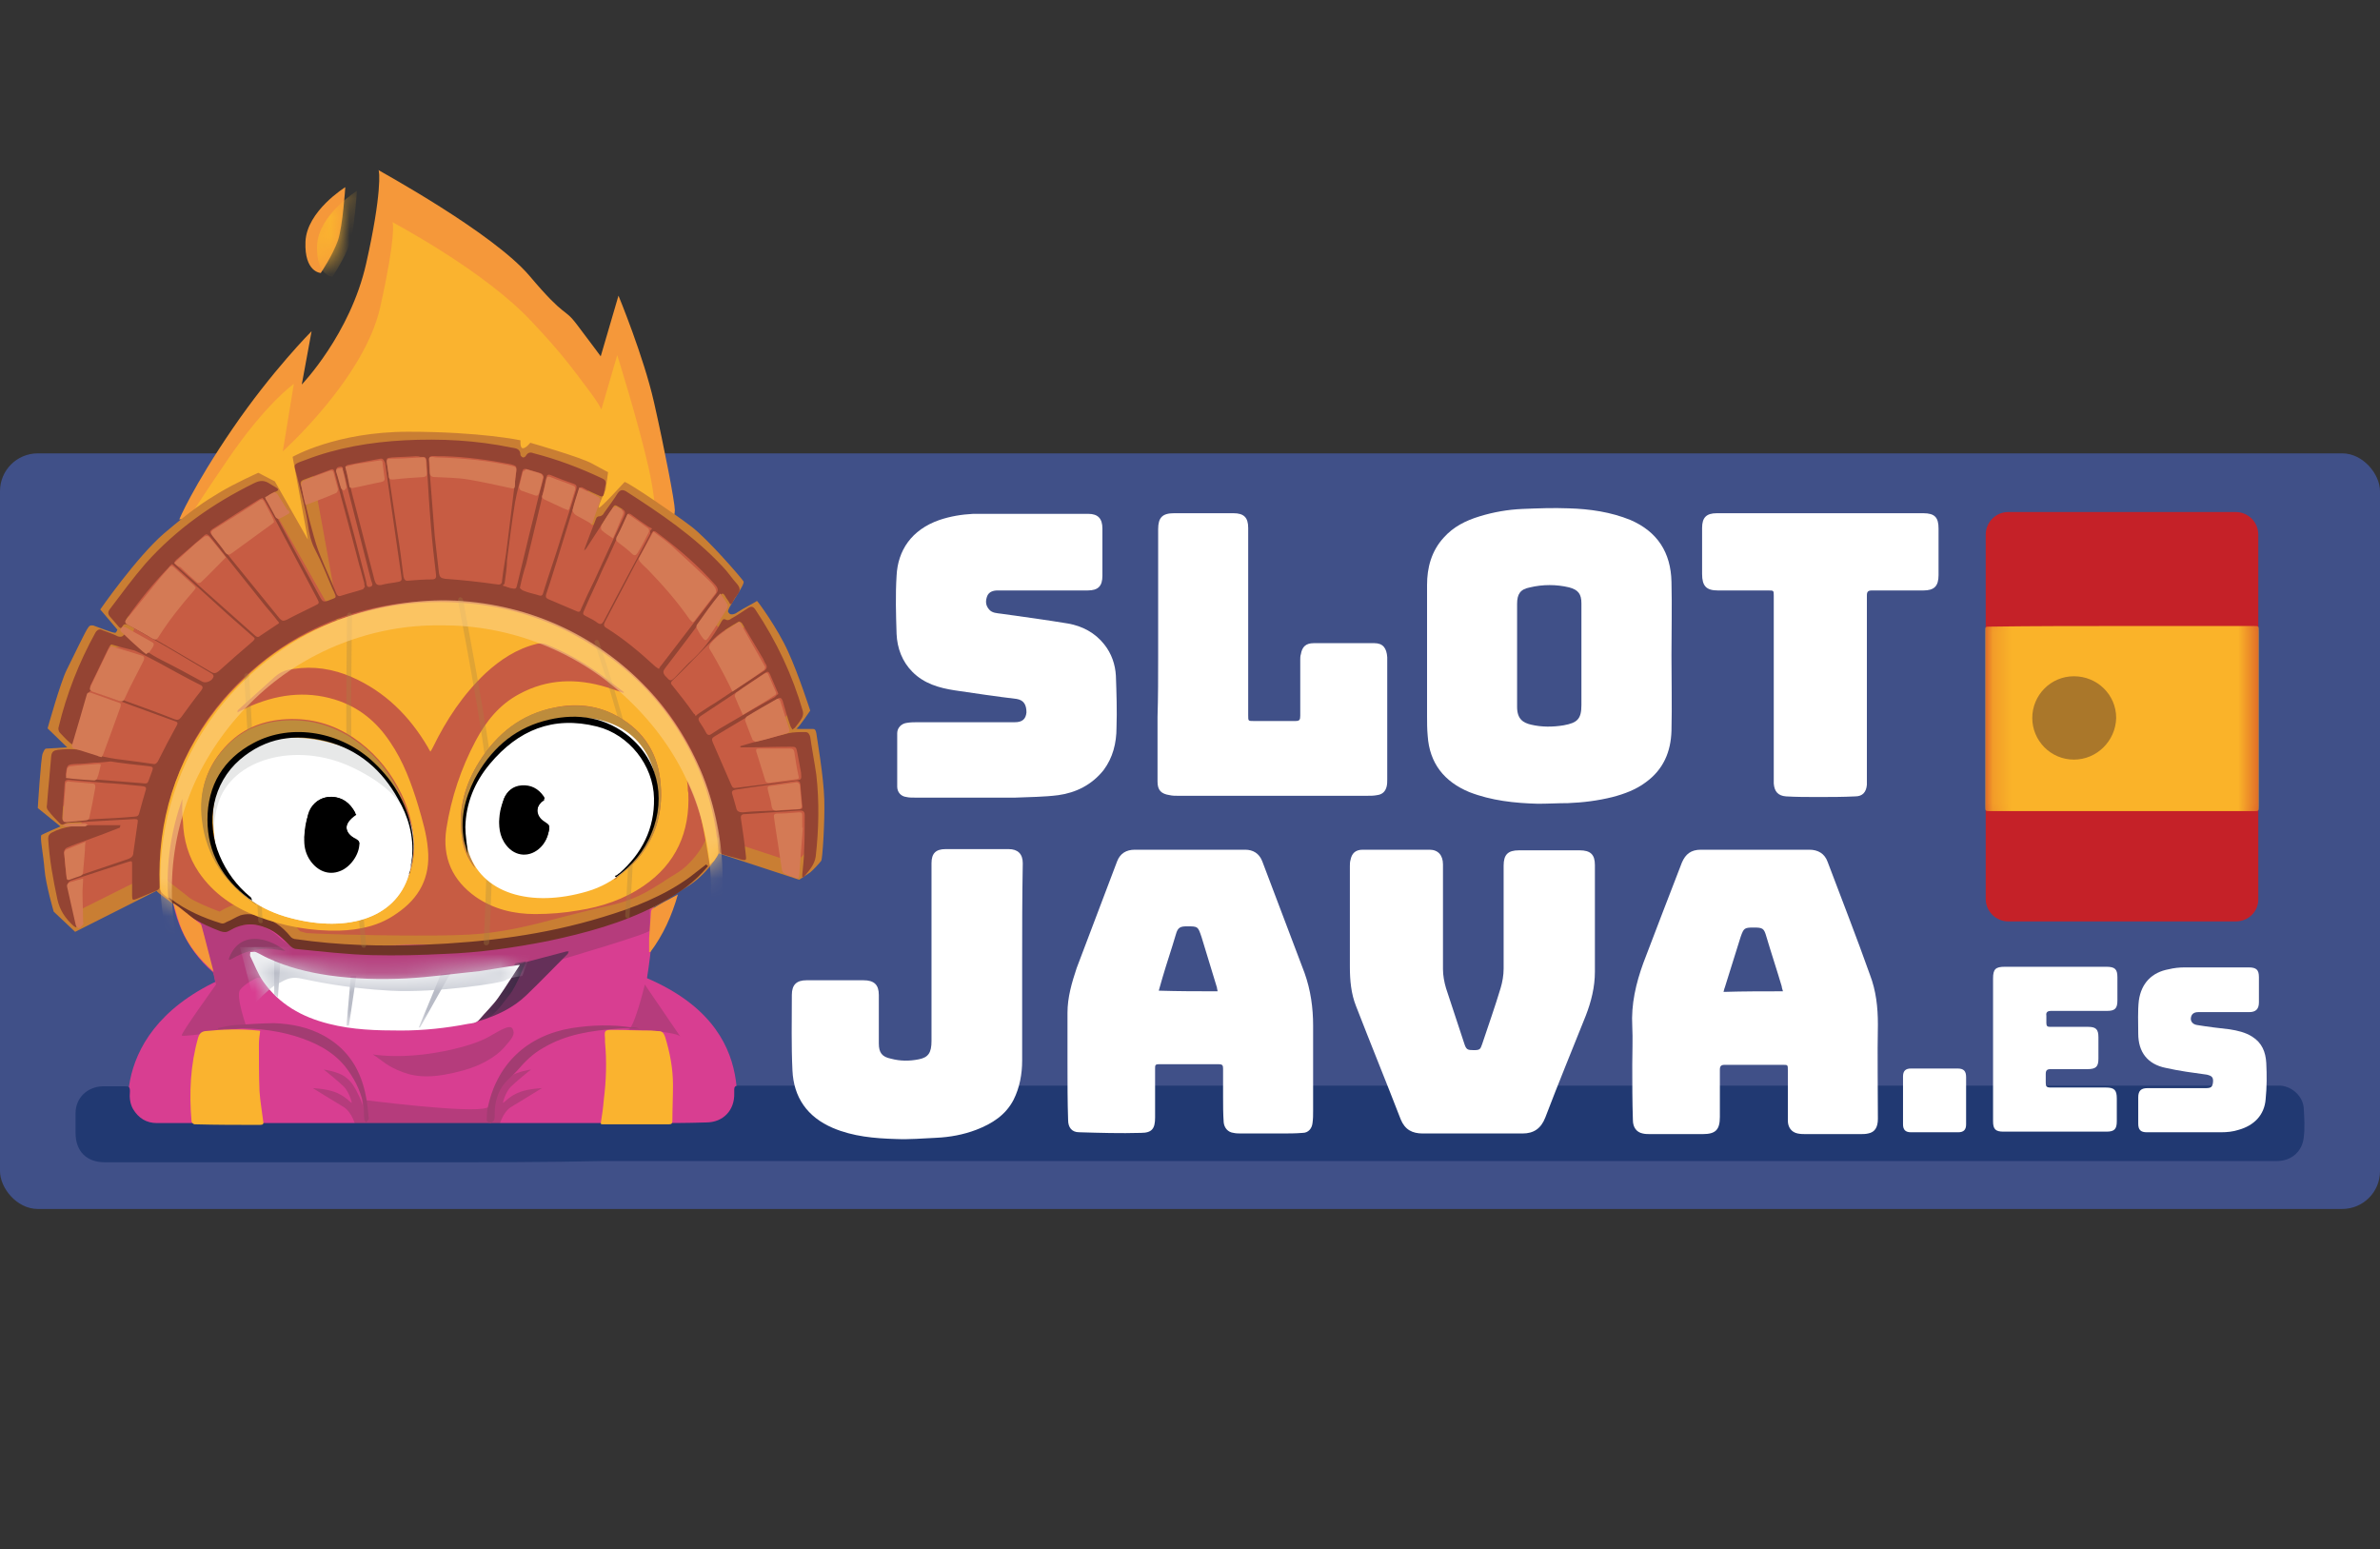 <svg width="126" height="82" viewBox="0 0 126 82" fill="none" xmlns="http://www.w3.org/2000/svg">
<rect x="0" y="0" width="126" height="82" fill="#333333" stroke="none"/>
<rect y="24" width="126" height="40" rx="2" fill="#405088"/>
<path d="M34.624 47.545C34.624 49.07 34.429 50.822 34.138 52.477C33.554 55.689 27.035 55.008 22.236 55.008C17.89 55.008 13.966 54.813 11.534 52.899C11.437 52.802 11.405 51.569 11.275 51.471C9.783 50.174 9.07 48.389 9.07 46.734C9.07 42.322 14.907 39.077 22.236 39.077C29.565 39.077 34.624 43.133 34.624 47.545Z" fill="#D83E91"/>
<path d="M9.491 27.494C9.491 27.494 10.205 25.774 12.313 22.692C14.421 19.61 16.496 17.533 16.496 17.533L15.977 20.356C15.977 20.356 18.539 17.695 19.382 13.964C20.225 10.233 20.096 9 20.031 9C19.998 9 26.095 12.309 28.041 14.613C29.987 16.917 29.825 16.235 30.538 17.176C31.251 18.117 31.803 18.863 31.803 18.863L32.743 15.651C32.743 15.651 34.073 18.863 34.624 21.297C35.175 23.73 35.727 26.585 35.727 27.007C35.727 27.429 35.467 27.656 35.467 27.656L28.268 27.17L9.491 27.494Z" fill="#F5983A"/>
<path d="M9.232 28.63C9.232 28.63 9.945 27.429 12.021 24.379C14.096 21.329 15.556 20.323 15.556 20.323L14.972 23.892C14.972 23.892 19.285 20.032 20.128 16.268C20.971 12.504 20.809 11.758 20.777 11.758C20.744 11.758 25.609 14.289 28.171 17.047C29.825 18.799 30.376 19.61 31.09 20.551C31.803 21.491 31.835 21.686 31.835 21.686L32.678 18.799C32.678 18.799 33.781 22.303 34.332 24.736C34.884 27.169 34.657 28.337 34.657 28.792C34.657 29.246 36.084 30.025 36.084 30.025L28.852 29.473L9.232 28.63Z" fill="#FAB32F"/>
<path d="M22.139 49.979C19.253 49.979 16.561 49.882 16.269 49.849C16.074 49.817 15.847 49.752 15.718 49.719C15.556 49.492 15.166 49.005 14.615 48.649C14.129 48.324 13.739 48.194 13.383 48.194C13.156 48.194 12.929 48.227 12.669 48.357C12.313 48.486 12.021 48.681 11.826 48.778C11.275 48.584 10.27 48.194 9.88 47.902C9.621 47.708 9.329 47.481 9.102 47.318C8.94 47.189 8.713 47.026 8.648 46.962L8.486 46.637L4.075 48.843L3.232 48.065C3.135 47.74 2.843 46.669 2.778 46.02C2.746 45.728 2.713 45.404 2.681 45.112C2.649 44.917 2.616 44.658 2.616 44.496C2.811 44.398 3.103 44.269 3.394 44.139L4.011 43.879L2.584 42.581C2.649 41.478 2.746 40.31 2.778 40.018C3.005 40.018 4.659 39.921 4.659 39.921L3.103 38.428C3.33 37.65 3.784 36.092 4.011 35.67L4.238 35.216C4.465 34.73 4.886 33.886 5.048 33.594C5.081 33.594 5.146 33.626 5.178 33.659C5.762 33.886 5.989 33.951 6.151 33.951H6.346L6.508 33.788C6.605 33.659 6.67 33.529 6.67 33.464L6.735 33.237L5.859 32.231C6.378 31.517 7.837 29.571 8.972 28.565C10.497 27.267 11.145 26.845 11.859 26.423C12.442 26.067 13.286 25.677 13.675 25.515L14.258 25.807L17.177 30.998L15.977 24.444C16.691 24.12 18.701 23.309 21.652 23.309C24.538 23.309 26.517 23.601 27.23 23.73C27.263 23.893 27.36 24.087 27.522 24.185C27.587 24.217 27.684 24.25 27.782 24.25C27.944 24.25 28.106 24.185 28.3 24.022C29.143 24.25 30.797 24.769 31.252 24.996C31.511 25.125 31.706 25.255 31.835 25.32L31.77 25.904C31.349 26.845 31.316 27.007 31.511 27.235L31.641 27.397H31.835C32.062 27.397 32.095 27.397 33.294 26.131C33.943 26.521 35.694 27.689 36.44 28.273C37.186 28.824 38.613 30.447 39.035 30.933C38.97 31.096 38.808 31.29 38.71 31.452C38.321 32.101 38.094 32.393 38.321 32.718C38.483 32.977 38.71 33.01 38.872 33.01C39.035 33.01 39.197 32.945 39.424 32.815C39.553 32.75 39.748 32.62 39.943 32.523C40.007 32.491 40.072 32.458 40.105 32.426C40.429 32.913 41.11 33.886 41.467 34.73C41.888 35.703 42.375 37.098 42.569 37.617C42.375 37.877 42.18 38.169 42.115 38.266L41.856 38.396L41.921 38.753C42.018 39.11 42.342 39.11 42.699 39.11C42.796 39.11 42.894 39.11 42.959 39.11C43.056 39.661 43.348 41.348 43.348 42.387C43.38 43.425 43.25 45.047 43.185 45.437C43.088 45.566 42.796 45.826 42.731 45.891C42.667 45.956 42.505 46.053 42.342 46.15L37.932 44.723L37.77 45.047C37.77 45.047 37.186 46.118 36.213 46.669C35.954 46.799 35.727 46.962 35.5 47.124C34.689 47.643 33.943 48.13 32.257 48.486C31.511 48.616 30.797 48.843 30.052 49.038C28.43 49.492 26.776 49.947 24.636 50.011C23.89 49.947 23.047 49.979 22.139 49.979Z" fill="#C75C43"/>
<path d="M21.62 23.698C24.214 23.698 26.03 23.925 26.873 24.055C26.971 24.25 27.101 24.379 27.263 24.509C27.392 24.574 27.555 24.639 27.717 24.639C27.911 24.639 28.106 24.574 28.3 24.444C29.338 24.736 30.635 25.158 30.96 25.32C31.089 25.385 31.187 25.45 31.284 25.515L31.252 25.742C30.895 26.488 30.7 27.008 31.057 27.462L31.316 27.786H31.706C32.095 27.786 32.289 27.656 33.23 26.651C33.975 27.137 35.402 28.111 36.051 28.597C36.635 29.052 37.802 30.317 38.353 30.966C38.289 31.063 38.256 31.128 38.191 31.193C37.737 31.874 37.413 32.394 37.802 32.945C38.094 33.367 38.483 33.432 38.678 33.432C39.002 33.432 39.262 33.302 39.456 33.172C39.521 33.14 39.651 33.042 39.78 32.977C40.137 33.497 40.591 34.243 40.883 34.892C41.272 35.735 41.694 36.936 41.888 37.552C41.759 37.715 41.661 37.877 41.596 37.942C41.337 38.136 41.207 38.493 41.272 38.818C41.434 39.434 42.018 39.499 42.375 39.499C42.505 40.213 42.699 41.543 42.699 42.354C42.731 43.295 42.634 44.69 42.569 45.209C42.472 45.339 42.31 45.469 42.245 45.534C42.213 45.566 42.148 45.599 42.05 45.664L38.191 44.398L37.51 44.171L37.186 44.788C37.186 44.788 36.667 45.729 35.792 46.248C35.532 46.41 35.305 46.54 35.078 46.702C34.3 47.189 33.586 47.675 31.997 48C31.252 48.162 30.538 48.357 29.76 48.551C28.171 48.973 26.517 49.428 24.441 49.492C23.76 49.525 22.917 49.525 22.009 49.525C19.285 49.525 16.593 49.428 16.237 49.395C16.107 49.363 15.977 49.33 15.88 49.298C15.653 49.006 15.264 48.584 14.745 48.259C14.194 47.903 13.739 47.74 13.253 47.74C12.961 47.74 12.702 47.805 12.377 47.903C12.086 48 11.826 48.13 11.632 48.259C11.015 48.032 10.27 47.708 10.01 47.513C9.751 47.286 9.459 47.091 9.232 46.897C9.102 46.799 8.94 46.702 8.875 46.605L8.551 45.988L7.805 46.378L4.043 48.259L3.524 47.74C3.394 47.254 3.167 46.41 3.135 45.891C3.103 45.566 3.07 45.242 3.038 44.982C3.038 44.885 3.005 44.788 3.005 44.69C3.167 44.626 3.33 44.561 3.492 44.463L4.724 43.944L3.751 43.036L2.973 42.322C3.038 41.576 3.07 40.797 3.135 40.343C3.265 40.343 3.459 40.343 3.654 40.31L5.6 40.213L4.205 38.85L3.524 38.201C3.784 37.293 4.173 36.092 4.335 35.735C4.4 35.606 4.465 35.443 4.562 35.281C4.724 34.957 4.984 34.405 5.178 34.016C5.665 34.211 5.892 34.275 6.086 34.275C6.346 34.275 6.605 34.146 6.767 33.951C6.897 33.789 6.994 33.594 7.027 33.497L7.189 33.042L6.864 32.685L6.378 32.102C6.994 31.258 8.226 29.636 9.232 28.792C10.723 27.494 11.34 27.105 12.053 26.683C12.54 26.391 13.221 26.067 13.642 25.872L13.934 26.002L15.556 28.857L18.053 33.27L17.145 28.273L16.464 24.542C17.307 24.314 19.123 23.698 21.62 23.698ZM21.62 22.855C17.793 22.855 15.491 24.185 15.491 24.185L16.301 28.565L14.55 25.483L13.675 25.028C13.675 25.028 12.442 25.58 11.632 26.067C10.821 26.553 10.172 26.975 8.68 28.241C7.221 29.506 5.308 32.264 5.308 32.264L6.216 33.334C6.216 33.334 6.183 33.432 6.119 33.497C6.119 33.497 6.119 33.497 6.086 33.497C5.924 33.497 5.211 33.205 5.016 33.14C4.951 33.107 4.886 33.107 4.854 33.107C4.757 33.107 4.724 33.14 4.659 33.237C4.562 33.334 3.848 34.827 3.524 35.476C3.2 36.125 2.519 38.558 2.519 38.558L3.557 39.564C3.557 39.564 2.519 39.629 2.454 39.629C2.389 39.629 2.357 39.661 2.259 39.889C2.162 40.116 2 42.776 2 42.776L3.2 43.749C3.2 43.749 2.292 44.139 2.195 44.204C2.097 44.301 2.292 45.209 2.357 46.021C2.422 46.832 2.843 48.259 2.843 48.259L3.978 49.33L8.291 47.156C8.324 47.254 9.037 47.74 9.621 48.194C10.205 48.649 11.891 49.2 11.891 49.2C11.891 49.2 12.313 48.908 12.832 48.714C13.026 48.649 13.221 48.584 13.415 48.584C13.707 48.584 13.999 48.681 14.421 48.973C15.101 49.428 15.491 50.044 15.491 50.044C15.491 50.044 15.847 50.174 16.204 50.239C16.464 50.303 19.382 50.368 22.139 50.368C22.982 50.368 23.825 50.368 24.571 50.336C27.782 50.239 30.019 49.265 32.257 48.811C34.527 48.357 35.24 47.611 36.343 46.962C37.446 46.313 38.062 45.177 38.062 45.177L42.31 46.572C42.31 46.572 42.764 46.28 42.894 46.183C43.023 46.086 43.445 45.631 43.477 45.566C43.542 45.502 43.672 43.522 43.639 42.322C43.607 41.121 43.25 39.077 43.218 38.818C43.185 38.623 43.121 38.591 43.056 38.591H43.023C43.023 38.591 42.764 38.591 42.537 38.591C42.31 38.591 42.115 38.591 42.18 38.558C42.31 38.493 42.894 37.617 42.894 37.617C42.894 37.617 42.278 35.703 41.726 34.502C41.175 33.27 40.105 31.809 40.072 31.809C40.072 31.842 39.359 32.199 39.067 32.394C38.937 32.491 38.84 32.523 38.743 32.523C38.645 32.523 38.613 32.491 38.548 32.394C38.451 32.231 39.489 30.933 39.359 30.771C39.262 30.609 37.446 28.5 36.57 27.851C35.727 27.202 33.23 25.515 33.068 25.515C33.003 25.58 31.835 26.878 31.706 26.878C31.641 26.813 32.062 25.937 32.062 25.937L32.192 24.996C32.192 24.996 31.997 24.899 31.349 24.542C30.7 24.185 28.073 23.439 28.073 23.439C28.073 23.439 27.846 23.73 27.684 23.73H27.652C27.522 23.666 27.555 23.309 27.555 23.309C27.555 23.309 25.447 22.855 21.62 22.855Z" fill="#C97E33"/>
<path d="M18.28 9.909C18.28 9.909 18.15 11.953 17.89 12.732C17.599 13.543 16.982 14.451 16.982 14.451C16.982 14.451 16.107 14.419 16.172 12.796C16.236 11.174 18.28 9.909 18.28 9.909Z" fill="#F5983A"/>
<mask id="mask0_48_141" style="mask-type:luminance" maskUnits="userSpaceOnUse" x="16" y="9" width="3" height="6">
<path d="M18.28 9.909C18.28 9.909 18.15 11.953 17.89 12.732C17.599 13.543 16.982 14.451 16.982 14.451C16.982 14.451 16.107 14.419 16.172 12.796C16.236 11.174 18.28 9.909 18.28 9.909Z" fill="white"/>
</mask>
<g mask="url(#mask0_48_141)">
<path d="M18.896 10.104C18.896 10.104 18.766 12.148 18.507 12.926C18.215 13.737 17.599 14.646 17.599 14.646C17.599 14.646 16.723 14.614 16.788 12.991C16.853 11.369 18.896 10.104 18.896 10.104Z" fill="#FAB32F"/>
</g>
<path d="M39.035 58.382C39.035 61.27 31.803 60.718 22.917 60.718C14.031 60.718 6.767 61.27 6.767 58.382C6.767 55.495 8.843 50.011 22.69 50.011C37.9 50.044 39.035 55.495 39.035 58.382Z" fill="#D83E91"/>
<path d="M19.188 58.22C19.188 58.22 24.96 58.966 25.771 58.642C26.582 58.317 25.771 59.647 25.771 59.647L19.188 59.907V58.22Z" fill="#B53C7C"/>
<path d="M18.831 59.647C18.831 59.647 18.669 58.869 18.15 58.577C17.663 58.285 16.561 57.603 16.561 57.603C16.561 57.603 17.242 57.636 17.696 57.798C18.247 57.993 18.539 58.349 18.604 58.382C18.669 58.414 18.474 57.798 18.215 57.538C17.955 57.279 17.209 56.662 17.145 56.63C17.08 56.597 17.89 56.727 18.247 56.987C18.604 57.246 18.766 57.506 19.025 58.057C19.285 58.609 19.35 59.226 19.35 59.226L19.415 59.972L18.831 59.647Z" fill="#B53C7C"/>
<path d="M26.419 59.647C26.419 59.647 26.581 58.869 27.1 58.577C27.587 58.285 28.689 57.603 28.689 57.603C28.689 57.603 28.008 57.636 27.554 57.798C27.003 57.993 26.711 58.349 26.646 58.382C26.581 58.414 26.776 57.798 27.035 57.538C27.295 57.279 28.041 56.662 28.106 56.63C28.171 56.597 27.36 56.727 27.003 56.987C26.646 57.246 26.484 57.506 26.225 58.057C25.965 58.609 25.901 59.226 25.901 59.226L25.803 59.939L26.419 59.647Z" fill="#B53C7C"/>
<path d="M36.019 54.878L34.138 52.12C34.138 52.12 33.554 54.553 33.23 54.521C32.841 54.489 35.759 54.553 36.019 54.878Z" fill="#B53C7C"/>
<path d="M11.437 52.12C11.437 52.12 9.588 54.683 9.621 54.813C9.653 54.943 13.058 54.391 13.058 54.391C13.058 54.391 12.475 52.769 12.702 52.412C12.961 52.055 13.61 51.763 13.61 51.763C13.61 51.763 26.711 52.801 28.333 51.569C29.986 50.368 29.727 50.79 29.727 50.79C29.727 50.79 34.364 49.427 34.397 49.265C34.429 49.103 34.397 47.999 34.397 47.999C34.397 47.999 31.251 49.395 28.689 49.816C26.127 50.238 23.63 50.465 20.809 50.433C18.02 50.401 15.588 50.206 15.588 50.206C15.588 50.206 15.101 49.914 14.745 49.589C14.388 49.265 14.031 49.038 13.545 48.973C13.058 48.908 12.183 49.038 11.956 49.232C11.729 49.427 10.594 48.713 10.594 48.713L11.437 52.12Z" fill="#B53C7C"/>
<path d="M6.345 43.814C5.762 44.041 5.178 44.268 4.627 44.463C4.27 44.593 3.881 44.723 3.524 44.885C3.459 44.917 3.394 45.015 3.394 45.08C3.427 45.534 3.459 45.956 3.524 46.41C3.524 46.572 3.654 46.54 3.751 46.507C4.108 46.377 4.432 46.28 4.789 46.15C5.47 45.923 6.118 45.696 6.799 45.469C6.962 45.404 7.059 45.307 7.059 45.145C7.124 44.625 7.221 44.074 7.286 43.555C7.318 43.392 7.286 43.36 7.124 43.36C5.956 43.425 4.789 43.49 3.621 43.555C3.524 43.555 3.427 43.62 3.33 43.652C3.297 43.652 3.232 43.652 3.2 43.62C2.973 43.392 2.746 43.165 2.551 42.906C2.486 42.841 2.454 42.711 2.486 42.614C2.551 41.738 2.648 40.862 2.713 40.018C2.746 39.791 2.843 39.726 3.07 39.694C3.654 39.629 4.238 39.629 4.821 39.856C5.664 40.18 6.54 40.213 7.416 40.343C7.643 40.375 7.87 40.407 8.097 40.44C8.226 40.472 8.291 40.407 8.356 40.31C8.68 39.661 9.005 39.045 9.361 38.396C9.459 38.233 9.329 38.201 9.232 38.169C8.421 37.877 7.643 37.585 6.832 37.293C6.248 37.066 5.664 36.871 5.081 36.644C4.756 36.514 4.756 36.514 4.659 36.838C4.4 37.65 4.173 38.428 3.946 39.239C3.913 39.304 3.881 39.369 3.881 39.434C3.816 39.402 3.751 39.369 3.686 39.304C3.492 39.142 3.33 38.947 3.167 38.785C3.103 38.72 3.07 38.558 3.103 38.493C3.524 36.741 4.173 35.086 5.048 33.496C5.146 33.334 5.275 33.269 5.437 33.367C5.697 33.464 5.989 33.561 6.248 33.691C6.378 33.724 6.475 33.724 6.572 33.594C6.605 33.561 6.67 33.561 6.702 33.561C6.735 33.561 6.767 33.626 6.799 33.659C7.318 34.21 7.935 34.632 8.583 34.956C9.297 35.313 10.01 35.703 10.723 36.092C10.918 36.19 11.275 36.027 11.307 35.8C11.307 35.735 11.242 35.67 11.178 35.638C10.399 35.184 9.653 34.729 8.875 34.275C8.194 33.886 7.513 33.496 6.832 33.107C6.702 33.042 6.572 32.977 6.475 33.172C6.41 33.302 6.345 33.237 6.281 33.172C6.151 33.01 5.989 32.848 5.859 32.685C5.697 32.523 5.697 32.393 5.827 32.231C6.443 31.42 7.059 30.576 7.708 29.83C9.329 28.013 11.275 26.65 13.447 25.58C13.772 25.418 13.999 25.418 14.291 25.612C14.388 25.677 14.518 25.742 14.615 25.807C14.777 25.904 14.745 25.969 14.583 26.034C14.583 26.034 14.583 26.034 14.55 26.034C14.096 26.261 14.096 26.294 14.323 26.748C15.199 28.402 16.074 30.025 16.982 31.68C17.08 31.842 17.145 31.874 17.339 31.809C17.89 31.582 17.858 31.712 17.599 31.16C17.307 30.479 17.047 29.798 16.691 29.116C16.463 28.695 16.366 28.24 16.301 27.754C16.172 26.878 15.912 26.034 15.718 25.19C15.556 24.541 15.458 24.606 16.172 24.347C17.858 23.698 19.609 23.406 21.425 23.308C23.339 23.211 25.22 23.308 27.1 23.698C27.327 23.73 27.554 23.763 27.554 24.087C27.554 24.12 27.652 24.217 27.684 24.217C27.749 24.217 27.814 24.185 27.846 24.12C27.944 23.957 28.073 23.925 28.235 23.99C29.5 24.314 30.7 24.769 31.867 25.32C32.03 25.385 32.094 25.482 32.062 25.645C32.03 25.807 31.997 26.002 31.965 26.164C31.932 26.294 31.867 26.294 31.77 26.261C31.478 26.131 31.186 26.002 30.895 25.839C30.733 25.742 30.668 25.807 30.635 25.969C30.116 27.591 29.63 29.246 29.111 30.868C29.046 31.063 28.981 31.258 28.916 31.452C28.884 31.582 28.884 31.647 29.014 31.712C29.533 31.939 30.019 32.134 30.538 32.361C30.668 32.426 30.733 32.361 30.765 32.231C30.992 31.712 31.219 31.225 31.478 30.706C31.997 29.571 32.516 28.435 33.035 27.332C33.132 27.137 33.1 27.04 32.938 26.942C32.484 26.683 32.581 26.65 32.322 27.072C31.9 27.689 31.511 28.305 31.089 28.954C31.057 29.019 30.992 29.084 30.927 29.149C30.927 29.116 30.959 29.051 30.959 29.019C31.154 28.5 31.349 27.981 31.543 27.494C31.576 27.397 31.608 27.332 31.738 27.332C31.803 27.332 31.932 27.267 31.965 27.17C32.224 26.813 32.484 26.456 32.711 26.099C32.84 25.937 32.938 25.904 33.132 26.002C34.948 27.17 36.732 28.37 38.224 29.96C38.516 30.252 38.743 30.609 39.035 30.933C39.197 31.128 39.197 31.29 39.035 31.485C38.937 31.615 38.84 31.744 38.775 31.907C38.71 32.004 38.645 32.004 38.613 31.907C38.548 31.777 38.451 31.68 38.386 31.55C38.289 31.387 38.224 31.387 38.094 31.55C37.478 32.361 36.862 33.205 36.245 34.016C35.889 34.47 35.565 34.924 35.208 35.378C35.111 35.508 35.078 35.605 35.208 35.768C35.5 36.092 35.5 36.092 35.791 35.8C36.019 35.573 36.213 35.346 36.44 35.119C37.154 34.502 37.737 33.756 38.191 32.913C38.256 32.815 38.289 32.718 38.451 32.815C38.516 32.848 38.645 32.815 38.71 32.75C39.002 32.588 39.294 32.393 39.586 32.199C39.78 32.069 39.878 32.101 40.007 32.296C41.11 33.951 41.953 35.735 42.504 37.65C42.537 37.779 42.504 37.941 42.44 38.039C42.342 38.201 42.213 38.363 42.083 38.526C42.05 38.558 41.986 38.59 41.953 38.623C41.921 38.558 41.888 38.526 41.856 38.461C41.694 38.006 41.564 37.552 41.434 37.098C41.369 36.936 41.304 36.903 41.142 37.001C40.04 37.65 38.937 38.331 37.835 38.98C37.672 39.077 37.672 39.142 37.737 39.304C38.062 40.05 38.386 40.797 38.71 41.543C38.775 41.705 38.84 41.738 39.002 41.705C40.04 41.575 41.045 41.446 42.083 41.316C42.44 41.283 42.44 41.283 42.407 40.894C42.342 40.537 42.277 40.213 42.213 39.856C42.148 39.531 42.148 39.531 41.823 39.531C41.013 39.531 40.234 39.564 39.424 39.564C39.359 39.564 39.261 39.564 39.197 39.564C39.197 39.531 39.197 39.531 39.197 39.499C39.391 39.434 39.553 39.402 39.748 39.337C40.397 39.175 41.078 38.98 41.726 38.818C42.018 38.753 42.342 38.753 42.634 38.753C42.796 38.753 42.861 38.883 42.894 39.012C42.991 39.694 43.121 40.343 43.218 41.024C43.38 42.452 43.348 43.911 43.185 45.339C43.121 45.793 42.829 46.085 42.569 46.41C42.569 46.442 42.504 46.442 42.472 46.442C42.472 46.41 42.472 46.345 42.472 46.312C42.504 45.891 42.569 45.469 42.569 45.047C42.602 44.431 42.602 43.782 42.602 43.165C42.602 42.971 42.537 42.906 42.342 42.906C41.532 42.971 40.753 43.003 39.943 43.068C39.78 43.068 39.586 43.1 39.424 43.1C39.261 43.1 39.197 43.165 39.229 43.36C39.326 44.009 39.424 44.658 39.489 45.307C39.521 45.534 39.489 45.566 39.229 45.501C38.937 45.404 38.613 45.339 38.321 45.242C38.159 45.209 38.094 45.145 38.094 44.982C37.964 43.328 37.575 41.77 36.862 40.245C35.565 37.455 33.521 35.313 30.862 33.788C29.241 32.848 27.489 32.231 25.641 31.971C24.733 31.842 23.825 31.777 22.917 31.809C19.512 31.907 16.431 32.945 13.772 35.119C10.95 37.422 9.232 40.375 8.648 43.976C8.486 44.917 8.453 45.858 8.486 46.799C8.486 46.994 8.421 47.091 8.259 47.156C7.935 47.286 7.578 47.448 7.253 47.578C7.026 47.675 6.994 47.643 6.994 47.416C6.994 46.864 6.994 46.345 6.994 45.793C6.994 45.566 6.994 45.566 6.767 45.631C5.762 45.956 4.756 46.28 3.784 46.605C3.621 46.669 3.589 46.734 3.621 46.897C3.784 47.545 3.913 48.227 4.043 48.908C4.043 48.973 4.043 49.038 4.043 49.103C3.978 49.07 3.913 49.038 3.881 49.005C3.459 48.616 3.167 48.194 3.038 47.61C2.811 46.54 2.616 45.501 2.551 44.398C2.551 44.236 2.616 44.139 2.746 44.074C3.427 43.717 4.14 43.684 4.886 43.684C5.34 43.684 5.794 43.684 6.248 43.684C6.281 43.684 6.345 43.684 6.378 43.684C6.345 43.782 6.345 43.814 6.345 43.814ZM23.533 24.152C23.403 24.152 23.306 24.152 23.209 24.152C22.69 24.12 22.69 24.12 22.722 24.639C22.82 25.872 22.917 27.105 23.014 28.37C23.079 29.019 23.176 29.7 23.241 30.349C23.274 30.544 23.339 30.609 23.566 30.641C24.474 30.706 25.382 30.803 26.29 30.933C26.484 30.966 26.581 30.933 26.581 30.706C26.646 30.122 26.776 29.506 26.841 28.922C27.003 27.624 27.165 26.294 27.327 24.996C27.36 24.671 27.36 24.671 27.035 24.574C25.868 24.347 24.668 24.185 23.533 24.152ZM34.883 35.411C34.916 35.346 34.948 35.281 35.013 35.216C35.986 33.951 36.926 32.718 37.899 31.452C38.029 31.29 38.029 31.16 37.899 30.998C36.959 29.927 35.889 29.019 34.754 28.175C34.624 28.078 34.559 28.11 34.494 28.24C34.235 28.759 33.943 29.311 33.651 29.83C33.1 30.868 32.581 31.874 32.03 32.913C31.965 33.042 31.932 33.14 32.094 33.237C33.035 33.821 33.878 34.535 34.689 35.281C34.721 35.313 34.786 35.346 34.883 35.411ZM9.102 29.863C9.037 29.927 8.972 29.96 8.94 30.025C8.129 30.868 7.383 31.777 6.702 32.75C6.605 32.913 6.637 32.977 6.767 33.042C7.351 33.367 7.935 33.691 8.518 34.016C9.394 34.535 10.302 35.054 11.178 35.573C11.34 35.67 11.437 35.638 11.567 35.541C12.15 35.021 12.767 34.47 13.383 33.951C13.512 33.821 13.512 33.788 13.383 33.691C12.929 33.302 12.507 32.913 12.053 32.523C11.113 31.68 10.205 30.836 9.264 29.992C9.232 29.96 9.167 29.895 9.102 29.863ZM13.902 26.358C13.837 26.391 13.804 26.391 13.739 26.423C12.896 26.942 12.085 27.462 11.242 28.013C11.113 28.11 11.08 28.175 11.21 28.305C11.567 28.727 11.923 29.181 12.28 29.635C13.123 30.674 13.966 31.712 14.81 32.75C14.939 32.88 15.004 32.88 15.166 32.815C15.653 32.556 16.139 32.328 16.658 32.069C16.918 31.939 16.918 31.939 16.788 31.68C16.172 30.512 15.556 29.376 14.939 28.208C14.647 27.656 14.356 27.072 14.031 26.521C13.999 26.456 13.934 26.423 13.902 26.358ZM5.891 34.113C5.859 34.145 5.794 34.21 5.762 34.275C5.437 34.924 5.146 35.573 4.821 36.222C4.724 36.384 4.789 36.481 4.951 36.514C5.567 36.709 6.183 36.936 6.799 37.163C7.61 37.455 8.421 37.747 9.232 38.071C9.394 38.136 9.491 38.104 9.588 37.974C9.945 37.487 10.269 37.033 10.659 36.546C10.756 36.417 10.756 36.319 10.594 36.254C9.815 35.865 9.07 35.443 8.291 35.021C7.902 34.827 7.513 34.6 7.124 34.437C6.735 34.34 6.313 34.243 5.891 34.113ZM36.829 37.909C36.862 37.877 36.862 37.877 36.894 37.844C36.926 37.812 36.991 37.779 37.024 37.747C37.283 37.585 37.543 37.39 37.835 37.228C38.71 36.644 39.586 36.06 40.461 35.508C40.591 35.411 40.623 35.313 40.559 35.184C40.461 35.054 40.429 34.892 40.332 34.762C39.975 34.178 39.651 33.594 39.294 33.01C39.261 32.945 39.132 32.88 39.099 32.913C38.71 33.14 38.321 33.367 37.964 33.659C37.575 34.016 37.218 34.405 36.829 34.794C36.44 35.184 36.051 35.605 35.629 35.995C35.532 36.092 35.467 36.157 35.597 36.287C35.986 36.773 36.375 37.26 36.732 37.779C36.797 37.812 36.797 37.844 36.829 37.909ZM22.009 24.152C21.587 24.185 21.166 24.185 20.744 24.217C20.452 24.25 20.452 24.25 20.485 24.541C20.679 25.742 20.841 26.942 21.036 28.175C21.166 28.954 21.263 29.733 21.36 30.512C21.393 30.674 21.458 30.771 21.62 30.739C22.041 30.706 22.43 30.674 22.852 30.674C23.079 30.674 23.111 30.576 23.079 30.382C22.982 29.571 22.884 28.727 22.82 27.916C22.722 26.78 22.657 25.645 22.593 24.509C22.56 24.185 22.56 24.185 22.236 24.185C22.171 24.152 22.106 24.152 22.009 24.152ZM19.317 31.063C19.285 30.966 19.285 30.933 19.285 30.868C19.188 30.544 19.123 30.22 19.025 29.927C18.604 28.305 18.15 26.683 17.728 25.061C17.663 24.801 17.631 24.801 17.404 24.898C16.982 25.061 16.528 25.223 16.107 25.385C15.912 25.45 15.88 25.547 15.945 25.709C16.139 26.488 16.301 27.299 16.528 28.078C16.658 28.565 16.788 29.019 16.982 29.473C17.242 30.122 17.534 30.739 17.793 31.387C17.826 31.485 17.89 31.582 18.02 31.55C18.409 31.42 18.831 31.323 19.22 31.193C19.252 31.16 19.285 31.096 19.317 31.063ZM20.128 24.282C19.577 24.379 18.993 24.509 18.442 24.606C18.279 24.639 18.279 24.736 18.312 24.834C18.474 25.418 18.604 26.034 18.766 26.618C19.123 27.981 19.479 29.376 19.836 30.739C19.901 30.933 19.966 30.998 20.193 30.966C20.42 30.901 20.679 30.868 20.906 30.836C21.296 30.771 21.296 30.771 21.231 30.382C21.069 29.246 20.906 28.143 20.744 27.007C20.614 26.164 20.517 25.353 20.387 24.509C20.323 24.379 20.29 24.25 20.128 24.282ZM14.777 32.977C14.745 32.913 14.712 32.88 14.68 32.848C14.485 32.588 14.258 32.328 14.064 32.101C13.091 30.868 12.085 29.635 11.113 28.402C10.983 28.273 10.918 28.24 10.788 28.37C10.302 28.792 9.815 29.214 9.329 29.635C9.199 29.765 9.199 29.83 9.329 29.927C9.848 30.382 10.334 30.836 10.853 31.29C11.729 32.069 12.604 32.848 13.48 33.626C13.577 33.724 13.675 33.756 13.772 33.659C14.064 33.464 14.356 33.269 14.647 33.075C14.712 33.042 14.745 33.01 14.777 32.977ZM27.522 31.128C27.554 31.16 27.619 31.225 27.684 31.258C27.911 31.355 28.171 31.42 28.43 31.485C28.689 31.582 28.722 31.55 28.787 31.29C29.046 30.447 29.338 29.635 29.598 28.792C29.889 27.819 30.214 26.878 30.506 25.904C30.538 25.742 30.538 25.677 30.376 25.612C29.987 25.482 29.565 25.32 29.176 25.158C29.014 25.093 28.949 25.125 28.916 25.32C28.819 25.774 28.722 26.196 28.625 26.65C28.365 27.721 28.106 28.792 27.846 29.895C27.716 30.284 27.619 30.674 27.522 31.128ZM4.043 43.457C4.367 43.392 4.724 43.392 5.048 43.36C5.729 43.328 6.41 43.295 7.124 43.23C7.286 43.23 7.351 43.165 7.383 43.003C7.481 42.646 7.578 42.289 7.675 41.965C7.772 41.673 7.772 41.64 7.448 41.608C6.799 41.543 6.183 41.478 5.535 41.446C4.919 41.381 4.27 41.348 3.654 41.283C3.557 41.283 3.459 41.283 3.427 41.413C3.394 42.03 3.33 42.646 3.297 43.295C3.297 43.425 3.33 43.457 3.459 43.457C3.654 43.457 3.848 43.457 4.043 43.457ZM34.462 28.046C34.494 28.013 34.494 28.013 34.527 27.981C34.462 27.948 34.397 27.916 34.332 27.883C34.04 27.689 33.716 27.462 33.457 27.267C33.294 27.137 33.23 27.17 33.165 27.364C32.743 28.305 32.322 29.279 31.867 30.22C31.576 30.901 31.251 31.55 30.959 32.231C30.83 32.523 30.83 32.523 31.089 32.653C31.284 32.75 31.478 32.848 31.64 32.977C31.803 33.075 31.867 33.042 31.965 32.88C32.776 31.323 33.619 29.765 34.429 28.24C34.397 28.143 34.429 28.078 34.462 28.046ZM26.711 30.901C26.679 30.933 26.646 30.966 26.614 30.998C26.679 31.031 26.744 31.031 26.808 31.063C26.873 31.096 26.938 31.096 27.003 31.128C27.327 31.193 27.327 31.193 27.392 30.901C27.684 29.733 27.944 28.565 28.235 27.429C28.398 26.748 28.56 26.066 28.754 25.385C28.819 25.19 28.754 25.093 28.56 25.028C28.333 24.963 28.106 24.898 27.879 24.834C27.749 24.801 27.684 24.834 27.652 24.963C27.522 25.515 27.36 26.066 27.262 26.618C27.1 27.624 26.971 28.63 26.841 29.668C26.841 30.025 26.776 30.447 26.711 30.901ZM41.207 36.741C41.175 36.676 41.175 36.611 41.142 36.579C41.013 36.287 40.883 35.962 40.753 35.67C40.688 35.541 40.623 35.541 40.526 35.605C39.391 36.384 38.224 37.163 37.089 37.909C36.959 38.006 36.959 38.071 37.024 38.201C37.154 38.396 37.283 38.59 37.381 38.785C37.445 38.915 37.543 38.947 37.672 38.85C37.964 38.655 38.224 38.493 38.516 38.331C39.359 37.844 40.169 37.358 41.013 36.903C41.078 36.838 41.142 36.773 41.207 36.741ZM41.11 42.906C41.499 42.906 41.921 42.873 42.31 42.841C42.44 42.841 42.504 42.808 42.472 42.646C42.44 42.289 42.407 41.932 42.375 41.575C42.375 41.381 42.277 41.316 42.083 41.348C41.045 41.511 39.975 41.64 38.937 41.803C38.775 41.835 38.71 41.9 38.775 42.062C38.84 42.289 38.905 42.516 38.97 42.743C39.002 42.938 39.099 43.003 39.326 43.003C39.91 42.938 40.526 42.938 41.11 42.906ZM5.859 40.31C5.567 40.343 5.243 40.375 4.951 40.375C4.659 40.407 4.335 40.44 4.043 40.44C3.557 40.472 3.557 40.472 3.492 40.926C3.459 41.089 3.524 41.154 3.686 41.154C4.919 41.251 6.118 41.348 7.351 41.446C7.87 41.478 7.772 41.575 7.967 41.056C8.162 40.537 8.162 40.602 7.675 40.537C7.059 40.472 6.475 40.407 5.859 40.31ZM18.085 24.704C17.826 24.704 17.761 24.801 17.826 24.996C17.955 25.418 18.085 25.839 18.182 26.229C18.604 27.721 18.993 29.246 19.382 30.771C19.415 30.901 19.382 31.128 19.609 31.063C19.804 30.998 19.674 30.836 19.642 30.706C19.22 29.051 18.798 27.397 18.377 25.742C18.312 25.45 18.247 25.158 18.15 24.866C18.182 24.769 18.117 24.736 18.085 24.704Z" fill="#944433"/>
<path d="M22.6 61.529C16.907 61.529 11.246 61.529 5.553 61.529C4.582 61.529 4 60.945 4 59.972C4 59.615 4 59.291 4 58.934C4 58.123 4.615 57.538 5.423 57.506C5.811 57.506 6.232 57.506 6.62 57.506C6.814 57.506 6.879 57.538 6.879 57.766C6.847 58.09 6.879 58.415 7.041 58.707C7.332 59.193 7.752 59.453 8.302 59.453C10.211 59.453 12.152 59.453 14.06 59.453C15.872 59.453 17.683 59.453 19.494 59.453C22.697 59.453 25.932 59.453 29.134 59.453C30.913 59.453 32.692 59.453 34.439 59.453C35.41 59.453 36.38 59.453 37.383 59.42C38.288 59.42 38.903 58.772 38.871 57.863C38.871 57.798 38.871 57.733 38.871 57.668C38.871 57.538 38.935 57.474 39.065 57.474C39.356 57.474 120.442 57.474 120.766 57.474C121.38 57.538 121.93 58.058 121.963 58.674C121.995 59.193 122.027 59.712 121.963 60.199C121.898 60.945 121.316 61.464 120.539 61.464C117.952 61.464 34.536 61.464 31.948 61.464C28.843 61.529 25.738 61.529 22.6 61.529Z" fill="#213972"/>
<path d="M37.478 45.858C37.381 45.955 37.316 46.053 37.218 46.15C36.505 46.929 35.662 47.448 34.754 47.935C32.938 48.876 30.992 49.395 29.014 49.816C27.198 50.173 25.382 50.433 23.533 50.498C22.268 50.563 21.004 50.595 19.706 50.563C18.377 50.53 17.015 50.368 15.685 50.238C15.556 50.238 15.426 50.141 15.329 50.044C14.972 49.687 14.615 49.33 14.129 49.135C13.448 48.843 12.799 48.876 12.15 49.265C11.988 49.362 11.859 49.362 11.664 49.297C10.723 48.94 9.848 48.486 9.134 47.805C9.037 47.708 8.972 47.61 8.907 47.513C8.94 47.545 9.005 47.545 9.037 47.578C9.848 48.194 10.756 48.584 11.696 48.876C11.794 48.908 11.891 48.876 11.988 48.811C12.248 48.713 12.475 48.551 12.734 48.454C13.059 48.356 13.383 48.389 13.739 48.486C14.421 48.681 14.939 49.038 15.361 49.557C15.426 49.654 15.556 49.719 15.685 49.719C17.923 50.044 20.193 50.108 22.463 50.011C25.674 49.881 28.819 49.492 31.9 48.551C33.522 48.064 35.111 47.448 36.505 46.442C36.797 46.215 37.089 45.988 37.381 45.761C37.446 45.826 37.478 45.826 37.478 45.858Z" fill="#6E3427"/>
<path d="M25.09 54.164C25.284 53.97 25.576 53.71 25.706 53.548C26.387 52.834 26.906 52.023 27.392 51.147C27.457 51.05 27.425 51.05 27.522 51.017C28.3 50.822 29.208 50.563 29.987 50.368C30.019 50.368 30.084 50.368 30.116 50.368C30.084 50.401 30.084 50.465 30.052 50.498C29.306 51.244 28.592 51.99 27.846 52.704C27.165 53.353 26.29 53.775 25.382 54.035C25.349 54.035 25.155 54.132 25.09 54.164Z" fill="#653059"/>
<mask id="mask1_48_141" style="mask-type:luminance" maskUnits="userSpaceOnUse" x="25" y="50" width="5" height="5">
<path d="M25.025 54.164C25.22 53.969 25.349 53.807 25.511 53.645C26.192 52.931 26.711 52.12 27.198 51.244C27.262 51.147 27.1 51.147 27.198 51.114C28.008 50.887 28.981 50.66 29.76 50.465C29.792 50.465 29.857 50.465 29.889 50.465C29.857 50.498 29.857 50.563 29.825 50.595C29.079 51.341 28.365 52.088 27.619 52.801C26.938 53.45 26.063 53.872 25.155 54.132C25.155 54.132 25.122 54.132 25.025 54.164Z" fill="white"/>
</mask>
<g mask="url(#mask1_48_141)">
<path d="M27.295 50.984L27.846 50.887C27.846 50.887 27.36 52.185 26.971 52.672C26.646 53.061 26.192 53.807 25.576 54.002C24.993 54.197 24.96 54.229 24.96 54.229L27.295 50.984Z" fill="#352941"/>
</g>
<path d="M33.846 54.456C33.457 54.456 33.067 54.424 32.711 54.456C31.316 54.554 29.954 54.748 28.722 55.495C28.203 55.786 27.781 56.208 27.392 56.663C27.198 56.89 26.938 57.084 26.744 57.311C26.355 57.766 26.192 58.35 26.192 58.934C26.192 59.063 26.192 59.193 26.16 59.291C26.128 59.355 26.03 59.42 25.965 59.453C25.901 59.453 25.771 59.355 25.771 59.323C25.771 59.128 25.771 58.934 25.803 58.739C26.257 56.37 27.879 54.813 30.279 54.424C31.316 54.261 32.386 54.229 33.457 54.391C33.586 54.359 33.716 54.391 33.846 54.456C33.846 54.424 33.846 54.424 33.846 54.456Z" fill="#A33C72"/>
<path d="M11.534 54.424C11.826 54.359 12.118 54.294 12.443 54.262C13.123 54.229 13.837 54.165 14.518 54.165C15.458 54.197 16.366 54.392 17.177 54.846C18.442 55.56 19.123 56.663 19.382 58.09C19.447 58.415 19.48 58.772 19.512 59.096C19.512 59.161 19.544 59.194 19.512 59.258C19.48 59.323 19.415 59.356 19.382 59.421C19.35 59.356 19.285 59.323 19.285 59.258C19.253 58.967 19.285 58.642 19.22 58.383C19.058 57.669 18.734 57.052 18.28 56.468C17.599 55.625 16.658 55.17 15.62 54.846C14.421 54.489 13.188 54.392 11.956 54.457C11.826 54.457 11.697 54.489 11.567 54.489C11.534 54.457 11.534 54.457 11.534 54.424Z" fill="#A33C72"/>
<path d="M15.102 50.336C14.875 50.303 14.648 50.271 14.421 50.238C13.642 50.173 12.929 50.368 12.28 50.757C12.248 50.79 12.183 50.79 12.118 50.822C12.118 50.757 12.118 50.725 12.151 50.66C12.443 49.946 12.994 49.622 13.74 49.719C14.226 49.784 14.68 50.011 15.102 50.336Z" fill="#913B67"/>
<path d="M9.653 42.289C9.069 43.944 8.778 45.696 8.907 47.545C8.648 47.351 8.453 47.221 8.453 46.929C8.324 43.457 9.296 40.31 11.437 37.552C11.891 36.968 12.377 36.449 12.929 35.93C14.939 33.951 17.372 32.783 20.096 32.199C21.49 31.907 22.949 31.809 24.376 31.907C26.452 32.036 28.462 32.588 30.311 33.561C33.359 35.184 35.629 37.552 36.991 40.732C37.575 42.127 37.932 43.587 38.029 45.112C38.029 45.242 37.932 45.372 37.867 45.469C37.802 45.599 37.672 45.664 37.575 45.793C37.445 44.982 37.316 44.236 37.154 43.49C36.991 42.743 36.732 41.997 36.375 41.316C36.375 41.413 36.408 41.511 36.408 41.64C36.408 41.738 36.408 41.867 36.44 41.965C36.537 44.041 35.791 45.728 34.073 46.897C33.035 47.61 31.867 48 30.635 48.194C29.889 48.324 29.111 48.389 28.333 48.389C27.198 48.389 26.127 48.129 25.187 47.48C23.955 46.605 23.403 45.404 23.63 43.879C23.89 42.224 24.409 40.667 25.187 39.207C25.738 38.169 26.452 37.293 27.489 36.741C28.981 35.93 30.538 35.897 32.127 36.384C32.419 36.481 32.711 36.579 33.002 36.676L33.035 36.644C32.516 36.254 32.03 35.865 31.511 35.508C30.7 34.956 29.824 34.47 28.916 34.113C28.787 34.048 28.592 34.048 28.43 34.081C27.36 34.34 26.484 34.924 25.706 35.638C24.506 36.773 23.63 38.104 22.917 39.564C22.884 39.629 22.852 39.694 22.787 39.791C22.722 39.694 22.69 39.629 22.657 39.564C21.685 37.909 20.387 36.611 18.604 35.833C17.631 35.411 16.593 35.248 15.555 35.411C15.166 35.443 14.842 35.573 14.55 35.833C13.902 36.417 13.253 37.001 12.604 37.585C12.572 37.617 12.572 37.65 12.572 37.714C12.734 37.617 12.929 37.552 13.091 37.455C14.582 36.773 16.139 36.546 17.728 37.033C18.993 37.422 19.933 38.201 20.647 39.272C21.36 40.31 21.782 41.478 22.139 42.646C22.366 43.425 22.593 44.171 22.657 44.982C22.787 46.442 22.203 47.545 21.004 48.357C20.096 49.005 19.058 49.233 17.955 49.265C16.463 49.297 15.037 49.038 13.642 48.519C12.377 48.032 11.307 47.318 10.529 46.183C9.978 45.372 9.718 44.463 9.686 43.49C9.621 43.068 9.653 42.679 9.653 42.289ZM21.522 46.572C21.555 46.54 21.587 46.475 21.62 46.41C21.847 45.858 21.944 45.274 21.912 44.658C21.879 43.62 21.587 42.614 21.068 41.673C20.485 40.602 19.706 39.726 18.701 39.045C17.631 38.331 16.463 38.006 15.166 38.071C13.966 38.136 12.929 38.526 12.085 39.369C10.983 40.472 10.529 41.803 10.723 43.36C10.95 45.274 11.956 46.702 13.512 47.773C13.545 47.805 13.61 47.837 13.642 47.837C13.61 47.773 13.577 47.74 13.545 47.708C12.669 47.091 12.021 46.28 11.631 45.307C10.788 43.295 11.34 41.186 13.058 39.953C14.355 39.012 15.782 38.85 17.307 39.272C19.155 39.791 20.42 40.991 21.231 42.679C21.685 43.62 21.912 44.625 21.749 45.696C21.685 46.02 21.587 46.312 21.522 46.572ZM32.484 46.572C32.548 46.54 32.613 46.54 32.646 46.475C33.035 46.118 33.456 45.826 33.781 45.436C34.786 44.236 35.143 42.808 34.948 41.251C34.754 39.661 33.91 38.526 32.484 37.812C31.511 37.325 30.441 37.228 29.37 37.455C27.619 37.812 26.322 38.818 25.382 40.31C24.636 41.511 24.247 42.776 24.441 44.203C24.506 44.852 24.733 45.437 25.154 45.956C24.733 45.08 24.538 44.203 24.733 43.263C25.219 40.926 26.549 39.304 28.819 38.558C30.116 38.136 31.413 38.233 32.613 38.915C34.364 39.921 35.11 41.932 34.462 43.879C34.073 44.982 33.424 45.858 32.484 46.572ZM18.863 43.133C18.798 43.035 18.766 42.971 18.733 42.873C18.409 42.387 17.955 42.127 17.372 42.192C16.82 42.257 16.496 42.614 16.334 43.133C16.204 43.587 16.139 44.041 16.139 44.495C16.107 44.885 16.236 45.242 16.463 45.566C16.853 46.118 17.436 46.345 18.02 46.118C18.571 45.923 19.058 45.242 19.058 44.658C19.058 44.593 18.993 44.528 18.96 44.495C18.182 44.106 18.15 43.62 18.863 43.133ZM28.819 42.354C28.592 41.9 28.235 41.673 27.749 41.64C27.262 41.608 26.873 41.835 26.679 42.289C26.549 42.549 26.484 42.841 26.452 43.133C26.387 43.717 26.419 44.301 26.808 44.755C27.295 45.372 28.073 45.404 28.625 44.852C28.852 44.625 28.981 44.333 29.046 44.041C29.111 43.814 29.078 43.684 28.852 43.555C28.398 43.328 28.333 42.841 28.625 42.516C28.657 42.452 28.722 42.419 28.819 42.354Z" fill="#FAB32F"/>
<path d="M27.522 51.082C27.133 51.666 26.776 52.25 26.387 52.802C26.095 53.223 25.706 53.58 25.382 53.97C25.219 54.164 25.025 54.164 24.798 54.197C23.63 54.424 22.43 54.554 21.231 54.554C19.933 54.554 18.669 54.521 17.404 54.197C15.977 53.84 14.777 53.158 13.934 51.958C13.642 51.536 13.48 51.082 13.253 50.628C13.22 50.563 13.253 50.465 13.253 50.401C13.35 50.401 13.48 50.368 13.545 50.401C13.772 50.498 13.966 50.628 14.193 50.725C15.231 51.212 16.301 51.471 17.404 51.634C18.766 51.828 20.128 51.861 21.49 51.796C22.787 51.731 24.117 51.536 25.414 51.407C26.095 51.309 26.776 51.179 27.489 51.082C27.489 51.082 27.489 51.082 27.522 51.082Z" fill="white"/>
<mask id="mask2_48_141" style="mask-type:luminance" maskUnits="userSpaceOnUse" x="13" y="50" width="15" height="5">
<path d="M27.522 51.082C27.133 51.666 26.776 52.282 26.322 52.802C26.03 53.223 25.641 53.58 25.317 53.97C25.155 54.164 24.96 54.164 24.733 54.197C23.566 54.424 22.366 54.554 21.166 54.554C19.869 54.554 18.604 54.521 17.339 54.197C15.912 53.84 14.712 53.158 13.869 51.958C13.577 51.536 13.415 51.082 13.188 50.628C13.156 50.563 13.188 50.465 13.188 50.401C13.286 50.401 13.415 50.368 13.48 50.401C13.707 50.498 13.902 50.628 14.129 50.725C15.166 51.212 16.237 51.471 17.339 51.634C18.701 51.828 20.063 51.861 21.425 51.796C22.723 51.731 24.052 51.536 25.349 51.407C26.03 51.309 26.776 51.179 27.457 51.082C27.49 51.082 27.49 51.082 27.522 51.082Z" fill="white"/>
</mask>
<g mask="url(#mask2_48_141)">
<path d="M12.702 50.141L13.48 53.126C13.48 53.126 14.356 52.218 14.68 52.088C15.004 51.958 15.264 51.666 15.912 51.796C16.561 51.926 18.247 52.315 20.68 52.445C23.112 52.575 26.679 52.023 26.776 51.893C26.874 51.764 27.652 51.666 27.652 51.666L28.268 50.044L12.702 50.141Z" fill="#CCCFD7"/>
<path d="M23.339 51.569L23.858 51.504L22.236 54.392H22.171L23.339 51.569Z" fill="#B8BBC6"/>
<path d="M18.572 51.666H18.863L18.474 54.294H18.345L18.572 51.666Z" fill="#B8BBC6"/>
<path d="M14.518 50.79L14.842 50.952L14.712 52.802L14.518 52.639V50.79Z" fill="#B8BBC6"/>
</g>
<path d="M13.772 54.586C13.739 54.813 13.707 55.073 13.707 55.3C13.707 56.111 13.707 56.955 13.739 57.766C13.772 58.285 13.869 58.804 13.934 59.356C13.966 59.486 13.934 59.55 13.772 59.55C12.604 59.55 11.469 59.55 10.302 59.518C10.237 59.518 10.14 59.421 10.14 59.356C10.01 57.863 10.075 56.371 10.496 54.911C10.561 54.716 10.659 54.619 10.853 54.586C11.794 54.489 12.734 54.457 13.642 54.554C13.707 54.554 13.739 54.554 13.772 54.586Z" fill="#FAB32F"/>
<path d="M31.803 59.485C31.868 59.063 31.933 58.642 31.965 58.22C32.095 57.214 32.127 56.176 32.03 55.17C32.03 55.105 32.03 55.04 32.03 54.975C31.997 54.553 31.997 54.521 32.419 54.521C33.1 54.521 33.781 54.553 34.462 54.553C34.592 54.553 34.754 54.586 34.883 54.586C35.078 54.586 35.143 54.716 35.208 54.878C35.467 55.721 35.629 56.565 35.629 57.441C35.629 58.058 35.597 58.706 35.597 59.323C35.597 59.453 35.565 59.518 35.435 59.518C34.267 59.518 33.068 59.518 31.9 59.518C31.868 59.518 31.835 59.518 31.803 59.485Z" fill="#FAB32F"/>
<path d="M34.592 28.143C35.013 28.468 35.402 28.727 35.727 29.052C36.343 29.603 36.926 30.155 37.51 30.706C37.64 30.836 37.77 30.966 37.867 31.128C37.899 31.193 37.932 31.323 37.899 31.388C37.51 31.907 37.121 32.393 36.732 32.913C36.732 32.913 36.7 32.913 36.667 32.945C36.602 32.88 36.57 32.848 36.505 32.783C35.856 31.842 35.11 30.998 34.332 30.187C34.17 30.025 34.008 29.895 33.878 29.733C33.846 29.701 33.813 29.603 33.813 29.571C34.073 29.084 34.332 28.63 34.592 28.143Z" fill="#D47A55"/>
<path d="M10.367 31.128C10.334 31.16 10.302 31.225 10.27 31.258C9.589 32.036 8.94 32.848 8.389 33.724C8.291 33.886 8.194 33.886 8.032 33.788C7.61 33.529 7.189 33.302 6.767 33.075C6.637 33.01 6.573 32.913 6.702 32.783C7.318 32.036 7.902 31.29 8.518 30.544C8.681 30.349 8.843 30.187 8.972 30.025C9.037 29.96 9.102 29.927 9.199 30.025C9.556 30.349 9.913 30.674 10.27 30.998C10.302 31.031 10.334 31.063 10.367 31.128Z" fill="#D47A55"/>
<path d="M38.775 36.611C38.613 36.255 38.451 35.963 38.289 35.638C38.062 35.216 37.835 34.795 37.575 34.373C37.51 34.275 37.543 34.211 37.608 34.081C37.997 33.594 38.516 33.302 39.035 32.978C39.132 32.913 39.197 32.945 39.229 33.042C39.651 33.789 40.072 34.535 40.494 35.281C40.526 35.314 40.494 35.444 40.429 35.476C39.91 35.865 39.359 36.222 38.775 36.611Z" fill="#D47A55"/>
<path d="M5.373 40.083C5.275 40.051 5.211 40.051 5.178 40.018C4.757 39.888 4.367 39.759 3.946 39.629C3.848 39.596 3.784 39.564 3.816 39.434C4.075 38.558 4.335 37.682 4.594 36.774C4.627 36.644 4.724 36.644 4.821 36.676C5.308 36.839 5.794 37.033 6.281 37.195C6.41 37.228 6.41 37.293 6.378 37.422C6.086 38.234 5.794 39.045 5.502 39.824C5.47 39.953 5.405 40.018 5.373 40.083Z" fill="#D47A55"/>
<path d="M5.891 34.21C6.443 34.373 6.962 34.535 7.48 34.697C7.643 34.73 7.675 34.827 7.578 35.022C7.253 35.67 6.897 36.319 6.605 36.968C6.54 37.131 6.443 37.163 6.281 37.098C5.827 36.936 5.373 36.774 4.886 36.611C4.756 36.547 4.724 36.482 4.789 36.352C5.113 35.703 5.405 35.054 5.729 34.405C5.794 34.275 5.859 34.243 5.891 34.21Z" fill="#D47A55"/>
<path d="M23.144 24.217C24.506 24.25 25.836 24.379 27.133 24.671C27.295 24.704 27.36 24.769 27.327 24.963C27.295 25.19 27.262 25.418 27.262 25.677C27.262 25.872 27.198 25.872 27.035 25.839C26.29 25.677 25.544 25.515 24.798 25.385C24.214 25.288 23.63 25.288 23.047 25.255C22.82 25.255 22.755 25.19 22.755 24.963C22.755 24.769 22.755 24.574 22.722 24.379C22.69 24.217 22.755 24.185 22.884 24.185C23.014 24.217 23.111 24.217 23.144 24.217Z" fill="#D47A55"/>
<path d="M14.518 27.624C14.485 27.656 14.453 27.689 14.42 27.721C13.707 28.24 12.993 28.759 12.28 29.278C12.15 29.376 12.053 29.408 11.923 29.246C11.729 28.954 11.502 28.694 11.275 28.402C11.145 28.24 11.145 28.11 11.34 28.013C12.15 27.494 12.961 27.007 13.739 26.488C13.837 26.423 13.902 26.423 13.966 26.52C14.129 26.845 14.323 27.169 14.485 27.526C14.485 27.559 14.485 27.591 14.518 27.624Z" fill="#D47A55"/>
<path d="M42.504 43.814C42.44 44.658 42.375 45.501 42.31 46.345C42.31 46.475 42.245 46.539 42.115 46.475C41.921 46.41 41.726 46.345 41.532 46.248C41.467 46.215 41.434 46.15 41.402 46.085C41.272 45.177 41.11 44.236 40.98 43.295C40.948 43.133 40.98 43.068 41.175 43.068C41.564 43.068 41.921 43.035 42.31 43.003C42.44 43.003 42.472 43.035 42.472 43.165C42.472 43.392 42.472 43.619 42.472 43.814C42.472 43.814 42.472 43.814 42.504 43.814Z" fill="#D47A55"/>
<path d="M9.232 29.798C9.621 29.441 9.978 29.117 10.334 28.792C10.496 28.662 10.659 28.532 10.821 28.403C10.886 28.37 11.015 28.37 11.048 28.403C11.372 28.76 11.664 29.149 11.956 29.506C11.502 29.96 11.08 30.414 10.626 30.836C10.594 30.869 10.464 30.869 10.432 30.836C10.14 30.577 9.848 30.317 9.556 30.025C9.426 29.993 9.329 29.895 9.232 29.798Z" fill="#D47A55"/>
<path d="M41.791 38.72C41.759 38.752 41.726 38.817 41.661 38.817C41.11 38.98 40.559 39.142 40.007 39.272C39.975 39.272 39.878 39.207 39.845 39.174C39.715 38.85 39.586 38.525 39.456 38.169C39.424 38.104 39.489 37.974 39.521 37.941C40.04 37.617 40.559 37.325 41.078 37.033C41.175 36.968 41.24 36.968 41.305 37.098C41.467 37.617 41.629 38.104 41.791 38.623C41.791 38.655 41.791 38.655 41.791 38.72Z" fill="#D47A55"/>
<path d="M41.045 39.629C41.304 39.629 41.564 39.629 41.823 39.629C41.953 39.629 42.018 39.661 42.05 39.791C42.115 40.213 42.18 40.667 42.277 41.089C42.31 41.186 42.277 41.251 42.148 41.251C41.661 41.316 41.175 41.381 40.688 41.446C40.623 41.446 40.526 41.381 40.526 41.349C40.364 40.829 40.202 40.31 40.04 39.791C40.007 39.629 40.072 39.629 40.202 39.629C40.494 39.629 40.753 39.629 41.045 39.629Z" fill="#D47A55"/>
<path d="M3.719 41.381C4.14 41.413 4.497 41.446 4.886 41.478C5.016 41.478 5.048 41.543 5.048 41.673C4.951 42.224 4.854 42.743 4.724 43.295C4.724 43.36 4.627 43.425 4.562 43.425C4.205 43.457 3.881 43.49 3.524 43.522C3.362 43.522 3.33 43.49 3.33 43.328C3.362 42.776 3.427 42.224 3.459 41.705C3.459 41.446 3.492 41.316 3.719 41.381Z" fill="#D47A55"/>
<path d="M39.326 37.844C39.164 37.487 39.035 37.196 38.905 36.871C38.872 36.839 38.937 36.709 38.97 36.676C39.456 36.319 39.975 35.995 40.461 35.671C40.559 35.606 40.656 35.606 40.688 35.735C40.818 36.028 40.948 36.352 41.078 36.644C41.11 36.676 41.078 36.806 41.013 36.806C40.494 37.163 39.91 37.487 39.326 37.844Z" fill="#D47A55"/>
<path d="M16.172 26.715C16.074 26.358 16.009 26.001 15.945 25.644C15.945 25.579 16.009 25.45 16.074 25.45C16.528 25.255 16.982 25.093 17.436 24.931C17.566 24.898 17.631 24.898 17.663 25.028C17.728 25.32 17.826 25.612 17.89 25.904C17.89 25.969 17.858 26.066 17.793 26.099C17.274 26.326 16.755 26.52 16.236 26.715C16.269 26.715 16.236 26.715 16.172 26.715Z" fill="#D47A55"/>
<path d="M18.279 24.704C18.474 24.672 18.636 24.607 18.798 24.574C19.22 24.509 19.642 24.444 20.063 24.38C20.193 24.347 20.258 24.38 20.258 24.542C20.29 24.801 20.323 25.028 20.355 25.288C20.387 25.418 20.323 25.483 20.193 25.515C19.674 25.612 19.155 25.742 18.669 25.84C18.604 25.84 18.506 25.807 18.506 25.775C18.442 25.418 18.377 25.061 18.279 24.704Z" fill="#D47A55"/>
<path d="M42.44 42.614C42.472 42.776 42.375 42.841 42.18 42.841C41.856 42.841 41.532 42.873 41.175 42.906C40.98 42.938 40.883 42.873 40.85 42.678C40.818 42.386 40.721 42.127 40.656 41.835C40.623 41.705 40.623 41.608 40.786 41.608C41.24 41.543 41.726 41.478 42.18 41.413C42.245 41.413 42.342 41.51 42.342 41.543C42.375 41.9 42.407 42.224 42.44 42.614Z" fill="#D47A55"/>
<path d="M33.23 27.202C33.619 27.462 33.975 27.721 34.332 27.981C34.364 28.013 34.364 28.111 34.364 28.143C34.17 28.532 33.975 28.922 33.748 29.279C33.684 29.376 33.619 29.441 33.489 29.344C33.262 29.116 33.002 28.922 32.743 28.727C32.613 28.63 32.581 28.532 32.678 28.37C32.873 28.013 33.035 27.624 33.23 27.202Z" fill="#D47A55"/>
<path d="M22.301 24.217C22.495 24.184 22.56 24.249 22.56 24.476C22.56 24.671 22.593 24.866 22.593 25.06C22.593 25.19 22.56 25.223 22.431 25.255C21.879 25.288 21.36 25.32 20.809 25.385C20.647 25.385 20.582 25.352 20.582 25.19C20.55 24.963 20.517 24.736 20.485 24.509C20.452 24.347 20.517 24.282 20.647 24.282C21.198 24.282 21.717 24.249 22.301 24.217Z" fill="#D47A55"/>
<path d="M30.084 27.008C29.987 26.975 29.922 26.943 29.825 26.91C29.5 26.748 29.176 26.618 28.852 26.456C28.722 26.391 28.657 26.326 28.722 26.196C28.819 25.937 28.852 25.645 28.917 25.385C28.949 25.255 29.014 25.191 29.144 25.255C29.533 25.418 29.954 25.547 30.343 25.71C30.441 25.742 30.473 25.807 30.441 25.937C30.343 26.261 30.246 26.586 30.149 26.878C30.149 26.91 30.116 26.975 30.084 27.008Z" fill="#D47A55"/>
<path d="M9.167 47.805C9.588 48.065 10.107 48.551 10.529 48.843C10.594 48.876 10.626 48.941 10.659 48.973C10.886 49.784 11.08 50.596 11.307 51.439C9.653 49.979 9.491 48.843 9.167 47.805Z" fill="#F5983A"/>
<path d="M35.889 47.351C35.565 48.486 35.111 49.492 34.43 50.401C34.397 50.401 34.397 50.401 34.365 50.401C34.365 50.173 34.365 49.914 34.365 49.687C34.397 49.232 34.43 48.746 34.462 48.291C34.462 48.227 34.495 48.129 34.559 48.097C34.981 47.837 35.403 47.61 35.889 47.351Z" fill="#F5983A"/>
<path d="M38.127 31.42C38.289 31.647 38.418 31.809 38.516 32.004C38.548 32.069 38.516 32.166 38.483 32.231C38.159 32.75 37.835 33.269 37.478 33.788C37.381 33.918 37.316 33.918 37.218 33.788C37.089 33.626 36.992 33.464 36.894 33.269C36.862 33.204 36.862 33.107 36.894 33.075C37.283 32.523 37.672 31.971 38.127 31.42Z" fill="#D47A55"/>
<path d="M30.668 25.807C31.057 26.001 31.381 26.131 31.706 26.326C31.738 26.358 31.803 26.456 31.77 26.52C31.641 26.91 31.479 27.299 31.349 27.753C31.187 27.656 31.057 27.591 30.895 27.494C30.733 27.396 30.57 27.332 30.441 27.234C30.376 27.169 30.311 27.072 30.311 27.007C30.408 26.585 30.538 26.228 30.668 25.807Z" fill="#D47A55"/>
<path d="M4.53 44.56C4.497 44.755 4.497 44.885 4.497 45.015C4.465 45.404 4.432 45.761 4.4 46.15C4.4 46.28 4.335 46.345 4.238 46.377C4.043 46.442 3.849 46.507 3.686 46.572C3.589 46.605 3.524 46.572 3.524 46.442C3.492 46.021 3.427 45.566 3.395 45.145C3.395 45.08 3.459 45.015 3.492 44.982C3.784 44.853 4.14 44.723 4.53 44.56Z" fill="#D47A55"/>
<path d="M4.4 46.507C4.4 46.767 4.367 46.994 4.367 47.189C4.367 47.708 4.4 48.259 4.4 48.779C4.4 48.843 4.432 48.908 4.4 48.941C4.335 49.006 4.27 49.103 4.173 49.135C4.14 49.135 4.043 49.038 4.011 48.973C3.848 48.292 3.719 47.643 3.557 46.962C3.524 46.832 3.589 46.734 3.719 46.702C3.946 46.637 4.14 46.572 4.4 46.507Z" fill="#D47A55"/>
<path d="M27.846 24.834C28.138 24.931 28.43 24.996 28.657 25.093C28.689 25.125 28.754 25.223 28.754 25.255C28.689 25.547 28.625 25.839 28.527 26.131C28.495 26.229 28.43 26.261 28.333 26.229C28.073 26.131 27.846 26.066 27.587 25.969C27.522 25.937 27.457 25.807 27.49 25.742C27.554 25.482 27.619 25.223 27.684 24.963C27.749 24.931 27.814 24.898 27.846 24.834Z" fill="#D47A55"/>
<path d="M5.34 40.472C5.275 40.732 5.243 40.959 5.146 41.186C5.146 41.251 5.048 41.316 4.983 41.316C4.497 41.283 4.011 41.251 3.492 41.186C3.524 40.992 3.524 40.829 3.557 40.7C3.557 40.667 3.621 40.602 3.686 40.57C4.205 40.505 4.724 40.472 5.243 40.44C5.243 40.44 5.275 40.44 5.34 40.472Z" fill="#D47A55"/>
<path d="M32.451 28.5C32.224 28.337 32.03 28.24 31.868 28.078C31.803 28.045 31.803 27.883 31.835 27.818C32.03 27.494 32.224 27.169 32.451 26.877C32.484 26.845 32.581 26.845 32.646 26.812C32.646 26.812 32.678 26.812 32.678 26.845C33.068 27.072 33.068 27.072 32.873 27.494C32.743 27.818 32.614 28.143 32.451 28.5Z" fill="#D47A55"/>
<path d="M7.74 34.632C7.61 34.535 7.481 34.437 7.351 34.308C7.059 34.048 6.767 33.788 6.508 33.529C6.443 33.464 6.313 33.399 6.41 33.269C6.508 33.107 6.605 33.204 6.702 33.237C7.156 33.496 7.578 33.724 8.032 33.983C8.162 34.048 8.162 34.113 8.097 34.243C8.032 34.34 7.967 34.437 7.902 34.535C7.87 34.535 7.805 34.567 7.74 34.632Z" fill="#D47A55"/>
<path d="M15.328 27.137C15.296 27.17 15.296 27.202 15.264 27.202C15.101 27.299 14.939 27.397 14.777 27.462C14.745 27.494 14.615 27.429 14.583 27.364C14.42 27.072 14.258 26.748 14.064 26.423C14.064 26.391 14.031 26.326 14.031 26.326C14.193 26.229 14.355 26.131 14.518 26.067C14.55 26.034 14.68 26.131 14.712 26.196C14.874 26.456 15.037 26.715 15.199 26.975C15.296 27.04 15.328 27.072 15.328 27.137Z" fill="#D47A55"/>
<path d="M18.117 24.769C18.215 25.125 18.28 25.45 18.345 25.774C18.345 25.839 18.28 25.904 18.215 25.969C18.15 25.937 18.085 25.904 18.053 25.839C17.955 25.547 17.89 25.255 17.793 24.963C17.793 24.833 17.826 24.801 18.117 24.769Z" fill="#D47A55"/>
<path d="M3.33 43.684C3.394 43.652 3.427 43.652 3.492 43.619C3.816 43.587 4.14 43.587 4.497 43.587C4.562 43.587 4.594 43.652 4.659 43.652C4.594 43.684 4.562 43.749 4.497 43.749C4.173 43.749 3.816 43.749 3.492 43.749C3.459 43.749 3.394 43.717 3.362 43.717C3.33 43.717 3.33 43.717 3.33 43.684Z" fill="#D47A55"/>
<g opacity="0.3">
<path d="M13.804 48.876C13.739 48.876 13.675 48.811 13.675 48.746L12.929 35.768C12.929 35.703 12.994 35.638 13.058 35.638C13.123 35.638 13.188 35.703 13.188 35.768L13.902 48.779C13.934 48.811 13.869 48.876 13.804 48.876Z" fill="#A57F44"/>
<path d="M19.253 50.173C19.188 50.173 19.123 50.109 19.123 50.044C19.123 49.979 18.474 43.003 18.377 40.667C18.28 38.655 18.377 32.588 18.377 32.556C18.377 32.491 18.442 32.426 18.507 32.426C18.572 32.426 18.636 32.491 18.636 32.556C18.636 32.62 18.539 38.655 18.636 40.667C18.734 42.971 19.382 49.946 19.382 50.011C19.382 50.109 19.35 50.173 19.253 50.173Z" fill="#A57F44"/>
<path d="M25.739 50.044C25.674 50.044 25.609 49.979 25.609 49.914C25.609 49.849 25.933 43.263 25.771 41.056C25.609 38.785 24.247 31.842 24.247 31.777C24.247 31.712 24.279 31.647 24.344 31.615C24.409 31.615 24.474 31.647 24.506 31.712C24.506 31.777 25.868 38.753 26.063 41.024C26.225 43.23 25.901 49.849 25.901 49.914C25.868 50.011 25.803 50.044 25.739 50.044Z" fill="#A57F44"/>
<path d="M33.23 48.616C33.165 48.616 33.1 48.551 33.1 48.486C33.1 48.421 33.522 42.516 33.327 40.667C33.133 38.947 31.511 34.08 31.479 34.048C31.446 33.983 31.479 33.918 31.543 33.886C31.608 33.853 31.673 33.886 31.706 33.951C31.77 34.145 33.359 38.882 33.554 40.635C33.749 42.516 33.359 48.259 33.327 48.519C33.359 48.584 33.295 48.616 33.23 48.616Z" fill="#A57F44"/>
</g>
<path d="M21.523 46.572C21.587 46.312 21.685 46.02 21.717 45.761C21.879 44.69 21.685 43.684 21.198 42.743C20.387 41.056 19.123 39.856 17.274 39.337C15.782 38.915 14.323 39.077 13.026 40.018C11.307 41.251 10.788 43.36 11.599 45.371C12.021 46.377 12.669 47.156 13.512 47.772C13.545 47.805 13.577 47.837 13.61 47.902C13.577 47.87 13.512 47.87 13.48 47.837C11.923 46.767 10.918 45.339 10.691 43.425C10.496 41.9 10.95 40.537 12.053 39.434C12.896 38.59 13.966 38.201 15.134 38.136C16.431 38.071 17.599 38.396 18.669 39.109C19.674 39.758 20.452 40.667 21.036 41.737C21.523 42.678 21.814 43.652 21.879 44.722C21.912 45.339 21.814 45.923 21.587 46.475C21.587 46.475 21.555 46.539 21.523 46.572Z" fill="#BD8C3C"/>
<path d="M32.484 46.572C33.392 45.858 34.073 44.982 34.429 43.879C35.078 41.932 34.364 39.921 32.581 38.915C31.413 38.233 30.116 38.104 28.819 38.558C26.549 39.304 25.219 40.926 24.733 43.263C24.538 44.203 24.733 45.112 25.155 45.956C24.765 45.436 24.538 44.852 24.441 44.203C24.279 42.776 24.636 41.478 25.382 40.31C26.322 38.817 27.619 37.779 29.37 37.455C30.441 37.26 31.511 37.325 32.484 37.812C33.878 38.525 34.754 39.661 34.948 41.251C35.143 42.808 34.786 44.236 33.781 45.436C33.456 45.826 33.035 46.15 32.646 46.475C32.613 46.507 32.548 46.539 32.484 46.572Z" fill="#BD8C3C"/>
<path d="M21.652 46.28C20.939 48.713 18.182 49.427 15.101 48.519C12.021 47.61 10.756 44.301 11.469 41.9C12.183 39.499 14.647 38.461 17.761 39.401C20.874 40.342 22.366 43.879 21.652 46.28Z" fill="#E7E8E8"/>
<path d="M21.652 46.28C20.939 48.713 18.182 49.427 15.101 48.519C12.021 47.61 10.821 45.014 11.534 42.581C12.248 40.148 15.685 39.239 18.604 40.602C21.62 42.029 22.366 43.879 21.652 46.28Z" fill="white"/>
<path d="M24.765 44.982C25.447 47.318 28.106 48.065 31.089 47.189C34.073 46.313 35.273 43.133 34.592 40.764C33.911 38.428 31.511 37.422 28.527 38.298C25.511 39.207 24.052 42.646 24.765 44.982Z" fill="white"/>
<path d="M18.863 43.133C18.15 43.62 18.182 44.106 18.928 44.496C18.993 44.528 19.026 44.593 19.026 44.658C19.026 45.242 18.539 45.923 17.988 46.118C17.404 46.345 16.82 46.118 16.431 45.566C16.204 45.242 16.107 44.885 16.107 44.496C16.139 44.041 16.204 43.587 16.302 43.133C16.431 42.646 16.788 42.289 17.339 42.192C17.923 42.127 18.377 42.354 18.701 42.873C18.766 42.971 18.799 43.036 18.863 43.133Z" fill="black"/>
<path d="M28.819 42.354C28.754 42.419 28.657 42.451 28.625 42.516C28.3 42.841 28.398 43.327 28.852 43.554C29.111 43.684 29.111 43.814 29.046 44.041C28.981 44.333 28.852 44.625 28.625 44.852C28.073 45.404 27.295 45.371 26.809 44.755C26.419 44.268 26.387 43.684 26.452 43.133C26.484 42.841 26.582 42.549 26.679 42.289C26.873 41.835 27.263 41.64 27.749 41.64C28.203 41.673 28.56 41.9 28.819 42.354Z" fill="black"/>
<path d="M118.357 48.778H106.326C105.677 48.778 105.126 48.259 105.126 47.578V28.305C105.126 27.656 105.645 27.105 106.326 27.105H118.357C119.006 27.105 119.557 27.624 119.557 28.305V47.61C119.557 48.259 119.038 48.778 118.357 48.778Z" fill="#C52128"/>
<mask id="mask3_48_141" style="mask-type:luminance" maskUnits="userSpaceOnUse" x="105" y="27" width="15" height="22">
<path d="M113.46 48.778H111.255C107.883 48.778 105.158 46.053 105.158 42.678V33.204C105.158 29.83 107.883 27.105 111.255 27.105H113.46C116.833 27.105 119.557 29.83 119.557 33.204V42.678C119.557 46.053 116.833 48.778 113.46 48.778Z" fill="white"/>
</mask>
<g mask="url(#mask3_48_141)">
<path d="M112.358 33.14C114.66 33.14 116.963 33.14 119.298 33.14C119.59 33.14 119.59 33.14 119.59 33.432C119.59 36.514 119.59 39.564 119.59 42.646C119.59 42.938 119.59 42.938 119.298 42.938C114.66 42.938 110.023 42.938 105.385 42.938C105.094 42.938 105.094 42.938 105.094 42.646C105.094 39.564 105.094 36.514 105.094 33.432C105.094 33.172 105.094 33.172 105.385 33.172C107.688 33.14 110.023 33.14 112.358 33.14Z" fill="#FAB329"/>
</g>
<path d="M88.49 34.697C88.49 36.027 88.522 37.357 88.49 38.688C88.457 39.791 88.068 40.732 87.128 41.413C86.609 41.803 85.993 42.03 85.376 42.192C84.598 42.386 83.82 42.484 83.009 42.516C82.49 42.516 81.939 42.549 81.42 42.549C80.188 42.516 78.955 42.386 77.788 41.932C76.458 41.381 75.68 40.407 75.583 38.947C75.55 38.59 75.55 38.266 75.55 37.909C75.55 35.605 75.55 33.302 75.55 30.966C75.55 30.057 75.777 29.181 76.426 28.467C76.945 27.883 77.593 27.559 78.339 27.332C79.085 27.105 79.831 26.975 80.609 26.942C81.42 26.91 82.231 26.878 83.041 26.91C84.177 26.942 85.279 27.105 86.317 27.526C87.744 28.143 88.457 29.246 88.49 30.803C88.522 32.101 88.49 33.399 88.49 34.697ZM83.722 34.729C83.722 33.788 83.722 32.88 83.722 31.939C83.722 31.452 83.56 31.225 83.074 31.095C82.393 30.933 81.68 30.933 80.999 31.095C80.48 31.193 80.317 31.452 80.317 31.971C80.317 33.788 80.317 35.605 80.317 37.422C80.317 38.071 80.642 38.266 81.063 38.363C81.615 38.493 82.198 38.493 82.782 38.396C83.496 38.266 83.722 38.071 83.722 37.325C83.722 36.449 83.722 35.605 83.722 34.729Z" fill="white"/>
<path d="M86.414 56.37C86.414 55.689 86.447 55.008 86.414 54.326C86.349 53.158 86.609 52.055 86.998 50.984C87.679 49.2 88.36 47.415 89.041 45.663C89.236 45.209 89.528 44.982 90.046 44.982C91.96 44.982 93.873 44.982 95.786 44.982C96.24 44.982 96.597 45.177 96.759 45.631C97.505 47.61 98.283 49.589 98.997 51.601C99.321 52.444 99.418 53.321 99.418 54.229C99.386 55.884 99.418 57.571 99.418 59.226C99.418 59.68 99.256 59.939 98.9 60.004C98.77 60.037 98.608 60.037 98.478 60.037C97.538 60.037 96.565 60.037 95.624 60.037C95.462 60.037 95.332 60.037 95.17 60.004C94.846 59.939 94.651 59.68 94.651 59.323C94.651 58.447 94.651 57.571 94.651 56.662C94.651 56.37 94.651 56.37 94.392 56.37C93.354 56.37 92.349 56.37 91.311 56.37C91.117 56.37 91.052 56.435 91.052 56.63C91.052 57.246 91.052 57.83 91.052 58.447C91.052 58.674 91.052 58.901 91.052 59.128C91.052 59.81 90.825 60.037 90.144 60.037C89.236 60.037 88.295 60.037 87.387 60.037C87.257 60.037 87.095 60.037 86.966 60.004C86.641 59.939 86.447 59.68 86.447 59.291C86.414 58.285 86.414 57.344 86.414 56.37ZM94.392 52.477C94.359 52.347 94.327 52.282 94.327 52.217C94.068 51.341 93.776 50.465 93.516 49.589C93.387 49.135 93.322 49.102 92.835 49.102C92.349 49.102 92.316 49.135 92.154 49.589C91.862 50.498 91.603 51.374 91.311 52.282C91.279 52.347 91.279 52.412 91.246 52.509C92.316 52.477 93.322 52.477 94.392 52.477Z" fill="white"/>
<path d="M56.514 56.306C56.514 55.397 56.514 54.489 56.514 53.612C56.514 52.801 56.741 52.023 57.001 51.244C57.714 49.362 58.428 47.48 59.141 45.598C59.303 45.177 59.627 44.982 60.081 44.982C62.027 44.982 63.973 44.982 65.919 44.982C66.34 44.982 66.665 45.177 66.827 45.598C67.573 47.578 68.319 49.524 69.064 51.504C69.389 52.412 69.518 53.353 69.518 54.294C69.518 55.786 69.518 57.311 69.518 58.804C69.518 59.031 69.518 59.226 69.486 59.453C69.454 59.745 69.259 59.972 68.967 59.972C68.578 60.004 68.221 60.004 67.832 60.004C67.151 60.004 66.438 60.004 65.757 60.004C65.594 60.004 65.432 60.004 65.303 59.972C65.011 59.939 64.816 59.712 64.784 59.42C64.751 58.966 64.751 58.479 64.751 58.025C64.751 57.538 64.751 57.052 64.751 56.565C64.751 56.403 64.719 56.338 64.524 56.338C63.454 56.338 62.416 56.338 61.346 56.338C61.152 56.338 61.152 56.403 61.152 56.565C61.152 57.441 61.152 58.285 61.152 59.161C61.152 59.745 60.989 59.972 60.406 59.972C59.303 60.004 58.233 59.972 57.13 59.939C56.741 59.939 56.547 59.68 56.547 59.291C56.514 58.317 56.514 57.311 56.514 56.306ZM64.459 52.477C64.459 52.412 64.427 52.347 64.427 52.282C64.168 51.406 63.876 50.498 63.616 49.622C63.422 49.038 63.422 49.038 62.838 49.038C62.481 49.038 62.352 49.102 62.254 49.459C62.027 50.238 61.768 50.984 61.541 51.763C61.476 51.99 61.411 52.217 61.346 52.444C62.416 52.477 63.422 52.477 64.459 52.477Z" fill="white"/>
<path d="M84.436 48.746C84.436 49.654 84.436 50.53 84.436 51.439C84.436 52.25 84.241 53.028 83.95 53.775C83.236 55.559 82.49 57.376 81.809 59.161C81.582 59.745 81.193 60.004 80.609 60.004C78.858 60.004 77.074 60.004 75.323 60.004C74.772 60.004 74.383 59.81 74.156 59.258C73.377 57.246 72.567 55.267 71.788 53.256C71.529 52.607 71.464 51.893 71.464 51.179C71.464 49.395 71.464 47.61 71.464 45.858C71.464 45.761 71.464 45.631 71.496 45.533C71.561 45.177 71.756 44.982 72.145 44.982C73.313 44.982 74.513 44.982 75.68 44.982C76.134 44.982 76.393 45.274 76.393 45.761C76.393 47.61 76.393 49.459 76.393 51.309C76.393 51.633 76.458 51.99 76.555 52.315C76.88 53.288 77.204 54.294 77.528 55.267C77.626 55.559 77.691 55.592 78.015 55.592C78.339 55.592 78.372 55.559 78.469 55.267C78.793 54.294 79.15 53.288 79.442 52.315C79.539 51.99 79.604 51.633 79.604 51.276C79.604 49.459 79.604 47.642 79.604 45.825C79.604 45.242 79.831 45.014 80.415 45.014C81.485 45.014 82.555 45.014 83.625 45.014C84.209 45.014 84.436 45.242 84.436 45.793C84.436 46.766 84.436 47.772 84.436 48.746Z" fill="white"/>
<path d="M51.585 42.224C50.547 42.224 49.51 42.224 48.439 42.224C48.277 42.224 48.115 42.224 47.985 42.191C47.693 42.159 47.499 41.932 47.499 41.64C47.499 40.699 47.499 39.758 47.499 38.817C47.499 38.525 47.726 38.298 48.018 38.266C48.212 38.233 48.407 38.233 48.601 38.233C50.32 38.233 52.039 38.233 53.725 38.233C54.114 38.233 54.309 38.071 54.342 37.714C54.342 37.325 54.212 37.065 53.823 37C52.72 36.87 51.65 36.708 50.547 36.546C49.704 36.416 48.926 36.189 48.31 35.573C47.758 35.021 47.499 34.307 47.466 33.561C47.434 32.523 47.401 31.517 47.466 30.479C47.531 29.148 48.245 28.045 49.736 27.526C50.32 27.331 50.904 27.234 51.52 27.202C53.563 27.202 55.574 27.202 57.617 27.202C58.136 27.202 58.363 27.461 58.363 27.98C58.363 28.824 58.363 29.635 58.363 30.479C58.363 31.03 58.136 31.257 57.584 31.257C55.995 31.257 54.406 31.257 52.817 31.257C52.59 31.257 52.363 31.322 52.266 31.549C52.169 31.809 52.169 32.036 52.363 32.263C52.525 32.458 52.785 32.458 53.012 32.49C54.179 32.653 55.379 32.815 56.547 33.009C57.293 33.139 57.974 33.496 58.46 34.113C58.849 34.599 59.044 35.183 59.076 35.767C59.109 36.676 59.141 37.617 59.109 38.525C59.109 39.336 58.914 40.115 58.428 40.764C57.811 41.543 56.968 41.964 56.028 42.094C55.282 42.191 54.504 42.191 53.758 42.224C53.044 42.224 52.298 42.224 51.585 42.224Z" fill="white"/>
<path d="M61.314 34.697C61.314 32.458 61.314 30.252 61.314 28.013C61.314 27.397 61.541 27.169 62.157 27.169C63.195 27.169 64.265 27.169 65.302 27.169C65.854 27.169 66.081 27.397 66.081 27.948C66.081 31.258 66.081 34.567 66.081 37.877C66.081 38.169 66.081 38.169 66.373 38.169C67.119 38.169 67.864 38.169 68.578 38.169C68.805 38.169 68.837 38.104 68.837 37.877C68.837 36.903 68.837 35.93 68.837 34.924C68.837 34.827 68.837 34.729 68.87 34.632C68.935 34.243 69.129 34.048 69.551 34.048C70.621 34.048 71.691 34.048 72.761 34.048C73.215 34.048 73.41 34.307 73.442 34.794C73.442 34.989 73.442 35.184 73.442 35.378C73.442 37.325 73.442 39.304 73.442 41.251C73.442 41.381 73.442 41.51 73.41 41.64C73.345 41.9 73.183 42.062 72.891 42.094C72.729 42.127 72.567 42.127 72.372 42.127C69.032 42.127 65.692 42.127 62.351 42.127C62.222 42.127 62.06 42.127 61.93 42.094C61.476 42.029 61.281 41.835 61.281 41.381C61.281 40.245 61.281 39.077 61.281 37.941C61.314 36.936 61.314 35.8 61.314 34.697Z" fill="white"/>
<path d="M54.114 51.05C54.114 52.737 54.114 54.456 54.114 56.144C54.114 56.857 53.985 57.571 53.66 58.22C53.239 59.031 52.525 59.485 51.682 59.81C51.001 60.069 50.288 60.199 49.574 60.232C48.861 60.264 48.147 60.329 47.434 60.297C46.299 60.264 45.164 60.167 44.094 59.712C42.732 59.129 42.018 58.09 41.953 56.663C41.889 55.332 41.921 54.002 41.921 52.672C41.921 52.12 42.18 51.893 42.699 51.893C43.705 51.893 44.71 51.893 45.715 51.893C46.267 51.893 46.526 52.12 46.526 52.672C46.526 53.515 46.526 54.391 46.526 55.235C46.526 55.722 46.688 55.949 47.175 56.046C47.661 56.176 48.147 56.176 48.634 56.079C49.153 55.981 49.315 55.722 49.315 55.105C49.315 53.742 49.315 52.38 49.315 51.017C49.315 49.233 49.315 47.448 49.315 45.696C49.315 45.177 49.542 44.95 50.061 44.95C51.163 44.95 52.266 44.95 53.401 44.95C53.888 44.95 54.147 45.209 54.147 45.696C54.114 47.513 54.114 49.265 54.114 51.05Z" fill="white"/>
<path d="M96.37 27.169C98.186 27.169 100.002 27.169 101.818 27.169C102.434 27.169 102.629 27.397 102.629 27.981C102.629 28.792 102.629 29.603 102.629 30.446C102.629 31.03 102.402 31.258 101.818 31.258C100.91 31.258 100.002 31.258 99.094 31.258C98.9 31.258 98.835 31.323 98.835 31.517C98.835 34.762 98.835 38.006 98.835 41.251C98.835 41.348 98.835 41.446 98.835 41.543C98.802 41.932 98.608 42.159 98.219 42.159C97.57 42.192 96.889 42.192 96.24 42.192C95.656 42.192 95.105 42.192 94.554 42.159C94.132 42.127 93.938 41.9 93.905 41.478C93.905 41.413 93.905 41.316 93.905 41.251C93.905 38.006 93.905 34.794 93.905 31.55C93.905 31.258 93.905 31.258 93.614 31.258C92.738 31.258 91.862 31.258 90.954 31.258C90.338 31.258 90.111 31.03 90.111 30.382C90.111 29.57 90.111 28.759 90.111 27.948C90.111 27.397 90.338 27.169 90.889 27.169C92.738 27.169 94.554 27.169 96.37 27.169Z" fill="white"/>
<path d="M115.73 59.94C115.049 59.94 114.336 59.94 113.655 59.94C113.331 59.94 113.201 59.81 113.201 59.486C113.201 59.031 113.201 58.577 113.201 58.09C113.201 57.733 113.363 57.604 113.687 57.604C114.725 57.604 115.763 57.604 116.768 57.604C117.06 57.604 117.125 57.539 117.157 57.312C117.19 57.02 117.093 56.955 116.833 56.89C116.12 56.793 115.374 56.695 114.66 56.533C113.687 56.338 113.201 55.689 113.201 54.716C113.201 54.132 113.169 53.516 113.233 52.964C113.363 52.056 113.914 51.471 114.822 51.309C115.082 51.244 115.374 51.212 115.666 51.212C116.801 51.212 117.903 51.212 119.038 51.212C119.46 51.212 119.59 51.342 119.59 51.731C119.59 52.185 119.59 52.639 119.59 53.061C119.59 53.418 119.427 53.58 119.071 53.58C118.163 53.58 117.287 53.58 116.379 53.58C116.152 53.58 116.022 53.678 115.99 53.873C115.957 54.067 116.087 54.229 116.314 54.262C116.898 54.359 117.449 54.424 118.033 54.489C118.455 54.554 118.876 54.651 119.233 54.878C119.752 55.203 119.946 55.689 119.979 56.273C120.011 56.922 120.011 57.539 119.946 58.188C119.881 59.031 119.33 59.583 118.519 59.81C118.228 59.907 117.903 59.94 117.579 59.94C116.963 59.94 116.347 59.94 115.73 59.94Z" fill="white"/>
<path d="M105.515 55.559C105.515 54.294 105.515 53.061 105.515 51.796C105.515 51.309 105.645 51.179 106.131 51.179C107.915 51.179 109.699 51.179 111.515 51.179C111.969 51.179 112.098 51.309 112.098 51.731C112.098 52.153 112.098 52.542 112.098 52.964C112.098 53.386 111.969 53.515 111.547 53.515C110.574 53.515 109.601 53.515 108.596 53.515C108.401 53.515 108.304 53.58 108.337 53.775C108.337 53.905 108.337 54.034 108.337 54.164C108.337 54.326 108.401 54.359 108.531 54.359C109.212 54.359 109.893 54.359 110.542 54.359C110.963 54.359 111.093 54.489 111.093 54.91C111.093 55.3 111.093 55.657 111.093 56.046C111.093 56.468 110.963 56.598 110.509 56.598C109.861 56.598 109.212 56.598 108.564 56.598C108.369 56.598 108.304 56.663 108.304 56.857C108.304 57.019 108.304 57.149 108.304 57.311C108.304 57.506 108.337 57.571 108.564 57.571C109.536 57.571 110.509 57.571 111.482 57.571C111.936 57.571 112.066 57.701 112.066 58.155C112.066 58.544 112.066 58.966 112.066 59.355C112.066 59.777 111.936 59.907 111.515 59.907C109.699 59.907 107.882 59.907 106.066 59.907C105.645 59.907 105.515 59.777 105.515 59.355C105.515 58.123 105.515 56.825 105.515 55.559Z" fill="white"/>
<path d="M102.434 56.565C102.824 56.565 103.245 56.565 103.634 56.565C103.959 56.565 104.088 56.695 104.088 57.02C104.088 57.863 104.088 58.674 104.088 59.518C104.088 59.81 103.959 59.94 103.667 59.94C102.824 59.94 101.98 59.94 101.17 59.94C100.878 59.94 100.748 59.81 100.748 59.518C100.748 58.674 100.748 57.831 100.748 56.987C100.748 56.695 100.878 56.565 101.17 56.565C101.591 56.565 102.013 56.565 102.434 56.565Z" fill="white"/>
<path d="M109.796 40.212C108.563 40.212 107.591 39.207 107.591 38.006C107.591 36.806 108.563 35.8 109.796 35.8C111.028 35.8 112.033 36.773 112.033 38.006C112.001 39.239 110.996 40.212 109.796 40.212Z" fill="#AA772A"/>
<path d="M16.107 44.301C16.139 43.814 16.204 43.327 16.431 42.906C16.658 42.419 17.047 42.159 17.599 42.192C18.15 42.224 18.539 42.516 18.799 43.003C18.831 43.035 18.766 43.165 18.734 43.165C18.182 43.554 18.215 44.106 18.831 44.398C18.993 44.495 19.058 44.56 18.993 44.755C18.863 45.047 18.799 45.339 18.604 45.566C18.02 46.345 16.983 46.312 16.431 45.501C16.204 45.177 16.139 44.755 16.107 44.301Z" fill="black"/>
<path d="M26.452 43.457C26.484 43.1 26.549 42.678 26.679 42.289C26.841 41.867 27.165 41.608 27.619 41.575C28.106 41.543 28.495 41.737 28.787 42.159C28.852 42.257 28.852 42.289 28.754 42.354C28.333 42.678 28.365 43.197 28.819 43.489C29.111 43.684 29.111 43.684 29.046 44.009C28.981 44.333 28.852 44.593 28.592 44.82C28.073 45.306 27.36 45.274 26.906 44.755C26.582 44.463 26.452 44.041 26.452 43.457C26.452 43.489 26.419 43.457 26.452 43.457Z" fill="black"/>
<path d="M21.652 46.28C21.717 45.988 21.782 45.664 21.815 45.372C21.912 44.269 21.62 43.23 21.069 42.289C20.226 40.764 18.993 39.694 17.274 39.239C15.621 38.818 14.064 39.045 12.702 40.213C11.275 41.446 10.853 43.49 11.632 45.307C11.989 46.15 12.54 46.897 13.253 47.481C13.318 47.513 13.318 47.611 13.351 47.675C13.318 47.643 13.253 47.611 13.188 47.578C11.794 46.54 10.983 45.145 10.983 43.392C10.983 41.576 11.826 40.18 13.415 39.337C15.458 38.234 18.118 38.753 19.804 40.375C20.907 41.413 21.62 42.679 21.847 44.204C21.944 44.853 21.88 45.469 21.685 46.086C21.717 46.15 21.685 46.215 21.652 46.28Z" fill="black"/>
<path d="M24.765 45.209C24.701 44.982 24.636 44.755 24.571 44.528C24.344 43.36 24.603 42.289 25.122 41.251C25.933 39.726 27.133 38.623 28.787 38.169C30.311 37.747 31.835 37.877 33.132 38.85C34.786 40.083 35.305 42.159 34.494 44.106C34.105 45.08 33.457 45.826 32.613 46.442C32.581 46.41 32.581 46.41 32.549 46.377C32.581 46.345 32.646 46.345 32.678 46.312C32.711 46.28 32.743 46.248 32.808 46.215C33.975 45.177 34.657 43.879 34.624 42.257C34.592 40.505 33.294 38.882 31.608 38.461C29.273 37.877 27.425 38.655 25.933 40.44C25.122 41.413 24.668 42.516 24.636 43.782C24.636 44.236 24.733 44.723 24.765 45.209Z" fill="black"/>
<mask id="mask4_48_141" style="mask-type:luminance" maskUnits="userSpaceOnUse" x="2" y="22" width="42" height="29">
<path d="M8.291 47.189L3.978 49.363L2.843 48.292C2.843 48.292 2.422 46.864 2.357 46.053C2.292 45.242 2.097 44.334 2.195 44.236C2.292 44.139 3.2 43.782 3.2 43.782L2.097 42.776C2.097 42.776 2.26 40.083 2.357 39.889C2.422 39.661 2.487 39.629 2.551 39.629C2.616 39.629 3.654 39.564 3.654 39.564L2.584 38.558C2.584 38.558 3.265 36.125 3.589 35.476C3.913 34.827 4.627 33.334 4.724 33.237C4.821 33.14 4.854 33.075 5.048 33.14C5.276 33.205 6.086 33.562 6.151 33.497C6.216 33.432 6.248 33.334 6.248 33.334L5.34 32.264C5.34 32.264 7.254 29.538 8.713 28.241C10.172 26.943 10.853 26.521 11.664 26.067C12.475 25.612 13.707 25.028 13.707 25.028L14.583 25.483L16.334 28.565L15.523 24.185C15.523 24.185 17.858 22.855 21.652 22.855C25.447 22.855 27.652 23.341 27.652 23.341C27.652 23.341 27.619 23.698 27.749 23.763C27.879 23.828 28.171 23.471 28.171 23.471C28.171 23.471 30.798 24.217 31.446 24.574C32.095 24.931 32.289 25.028 32.289 25.028L32.16 25.969C32.16 25.969 31.77 26.845 31.803 26.91C31.868 26.975 33.1 25.645 33.165 25.547C33.23 25.483 35.792 27.202 36.667 27.851C37.543 28.5 39.359 30.609 39.456 30.771C39.553 30.933 38.516 32.231 38.645 32.394C38.743 32.556 38.873 32.556 39.164 32.394C39.456 32.231 40.137 31.842 40.17 31.809C40.17 31.777 41.272 33.27 41.824 34.502C42.375 35.735 42.991 37.617 42.991 37.617C42.991 37.617 42.44 38.493 42.278 38.558C42.148 38.623 43.121 38.591 43.121 38.591C43.121 38.591 43.251 38.558 43.283 38.785C43.348 39.045 43.705 41.089 43.705 42.289C43.705 43.49 43.575 45.469 43.542 45.534C43.477 45.599 43.088 46.053 42.959 46.151C42.829 46.248 42.375 46.54 42.375 46.54L38.127 45.145C38.127 45.145 37.511 46.313 36.408 46.929C35.305 47.546 34.592 48.324 32.322 48.779C30.052 49.233 27.814 50.206 24.636 50.303C21.425 50.401 16.593 50.271 16.237 50.174C15.88 50.109 15.523 49.979 15.523 49.979C15.523 49.979 15.134 49.363 14.453 48.908C13.772 48.454 13.383 48.454 12.864 48.649C12.345 48.843 11.924 49.136 11.924 49.136C11.924 49.136 10.237 48.584 9.653 48.13C9.037 47.773 8.324 47.286 8.291 47.189Z" fill="white"/>
</mask>
<g mask="url(#mask4_48_141)">
<g opacity="0.6">
<path d="M23.371 61.205C19.577 61.237 15.815 59.713 13.059 57.084C11.664 55.787 10.529 54.197 9.751 52.445C8.972 50.693 8.551 48.778 8.486 46.832C8.453 44.885 8.81 42.938 9.524 41.121C10.237 39.304 11.34 37.617 12.734 36.222C14.129 34.827 15.783 33.691 17.599 32.945C19.415 32.199 21.393 31.809 23.371 31.777C25.349 31.777 27.328 32.166 29.143 32.913C30.96 33.659 32.646 34.794 34.008 36.19C35.402 37.585 36.473 39.272 37.218 41.089C37.932 42.906 38.289 44.852 38.256 46.799C38.224 48.746 37.802 50.66 36.992 52.412C36.213 54.164 35.078 55.754 33.684 57.052C30.927 59.713 27.165 61.205 23.371 61.205ZM23.371 61.205C25.252 61.205 27.165 60.816 28.916 60.102C30.668 59.388 32.257 58.285 33.586 56.955C36.246 54.294 37.737 50.53 37.64 46.832C37.608 44.982 37.186 43.133 36.44 41.478C35.694 39.791 34.592 38.298 33.262 37.033C30.635 34.502 27.003 33.075 23.371 33.107C19.739 33.042 16.107 34.47 13.48 37.001C12.15 38.266 11.08 39.758 10.302 41.446C9.556 43.133 9.135 44.95 9.102 46.799C9.005 50.498 10.496 54.262 13.156 56.955C14.485 58.285 16.074 59.356 17.826 60.102C19.577 60.816 21.458 61.173 23.371 61.205Z" fill="#FCCF84"/>
</g>
</g>
<path d="M19.739 55.819C19.739 55.819 20.842 56.014 22.431 55.819C24.02 55.624 25.187 55.235 25.706 54.975C26.225 54.716 26.971 54.164 27.133 54.456C27.295 54.748 27.133 54.943 26.679 55.462C26.225 55.981 25.382 56.435 24.539 56.662C23.014 57.084 22.106 57.052 21.328 56.76C20.517 56.468 20.193 56.111 19.739 55.819Z" fill="#B53C7C"/>
</svg>
